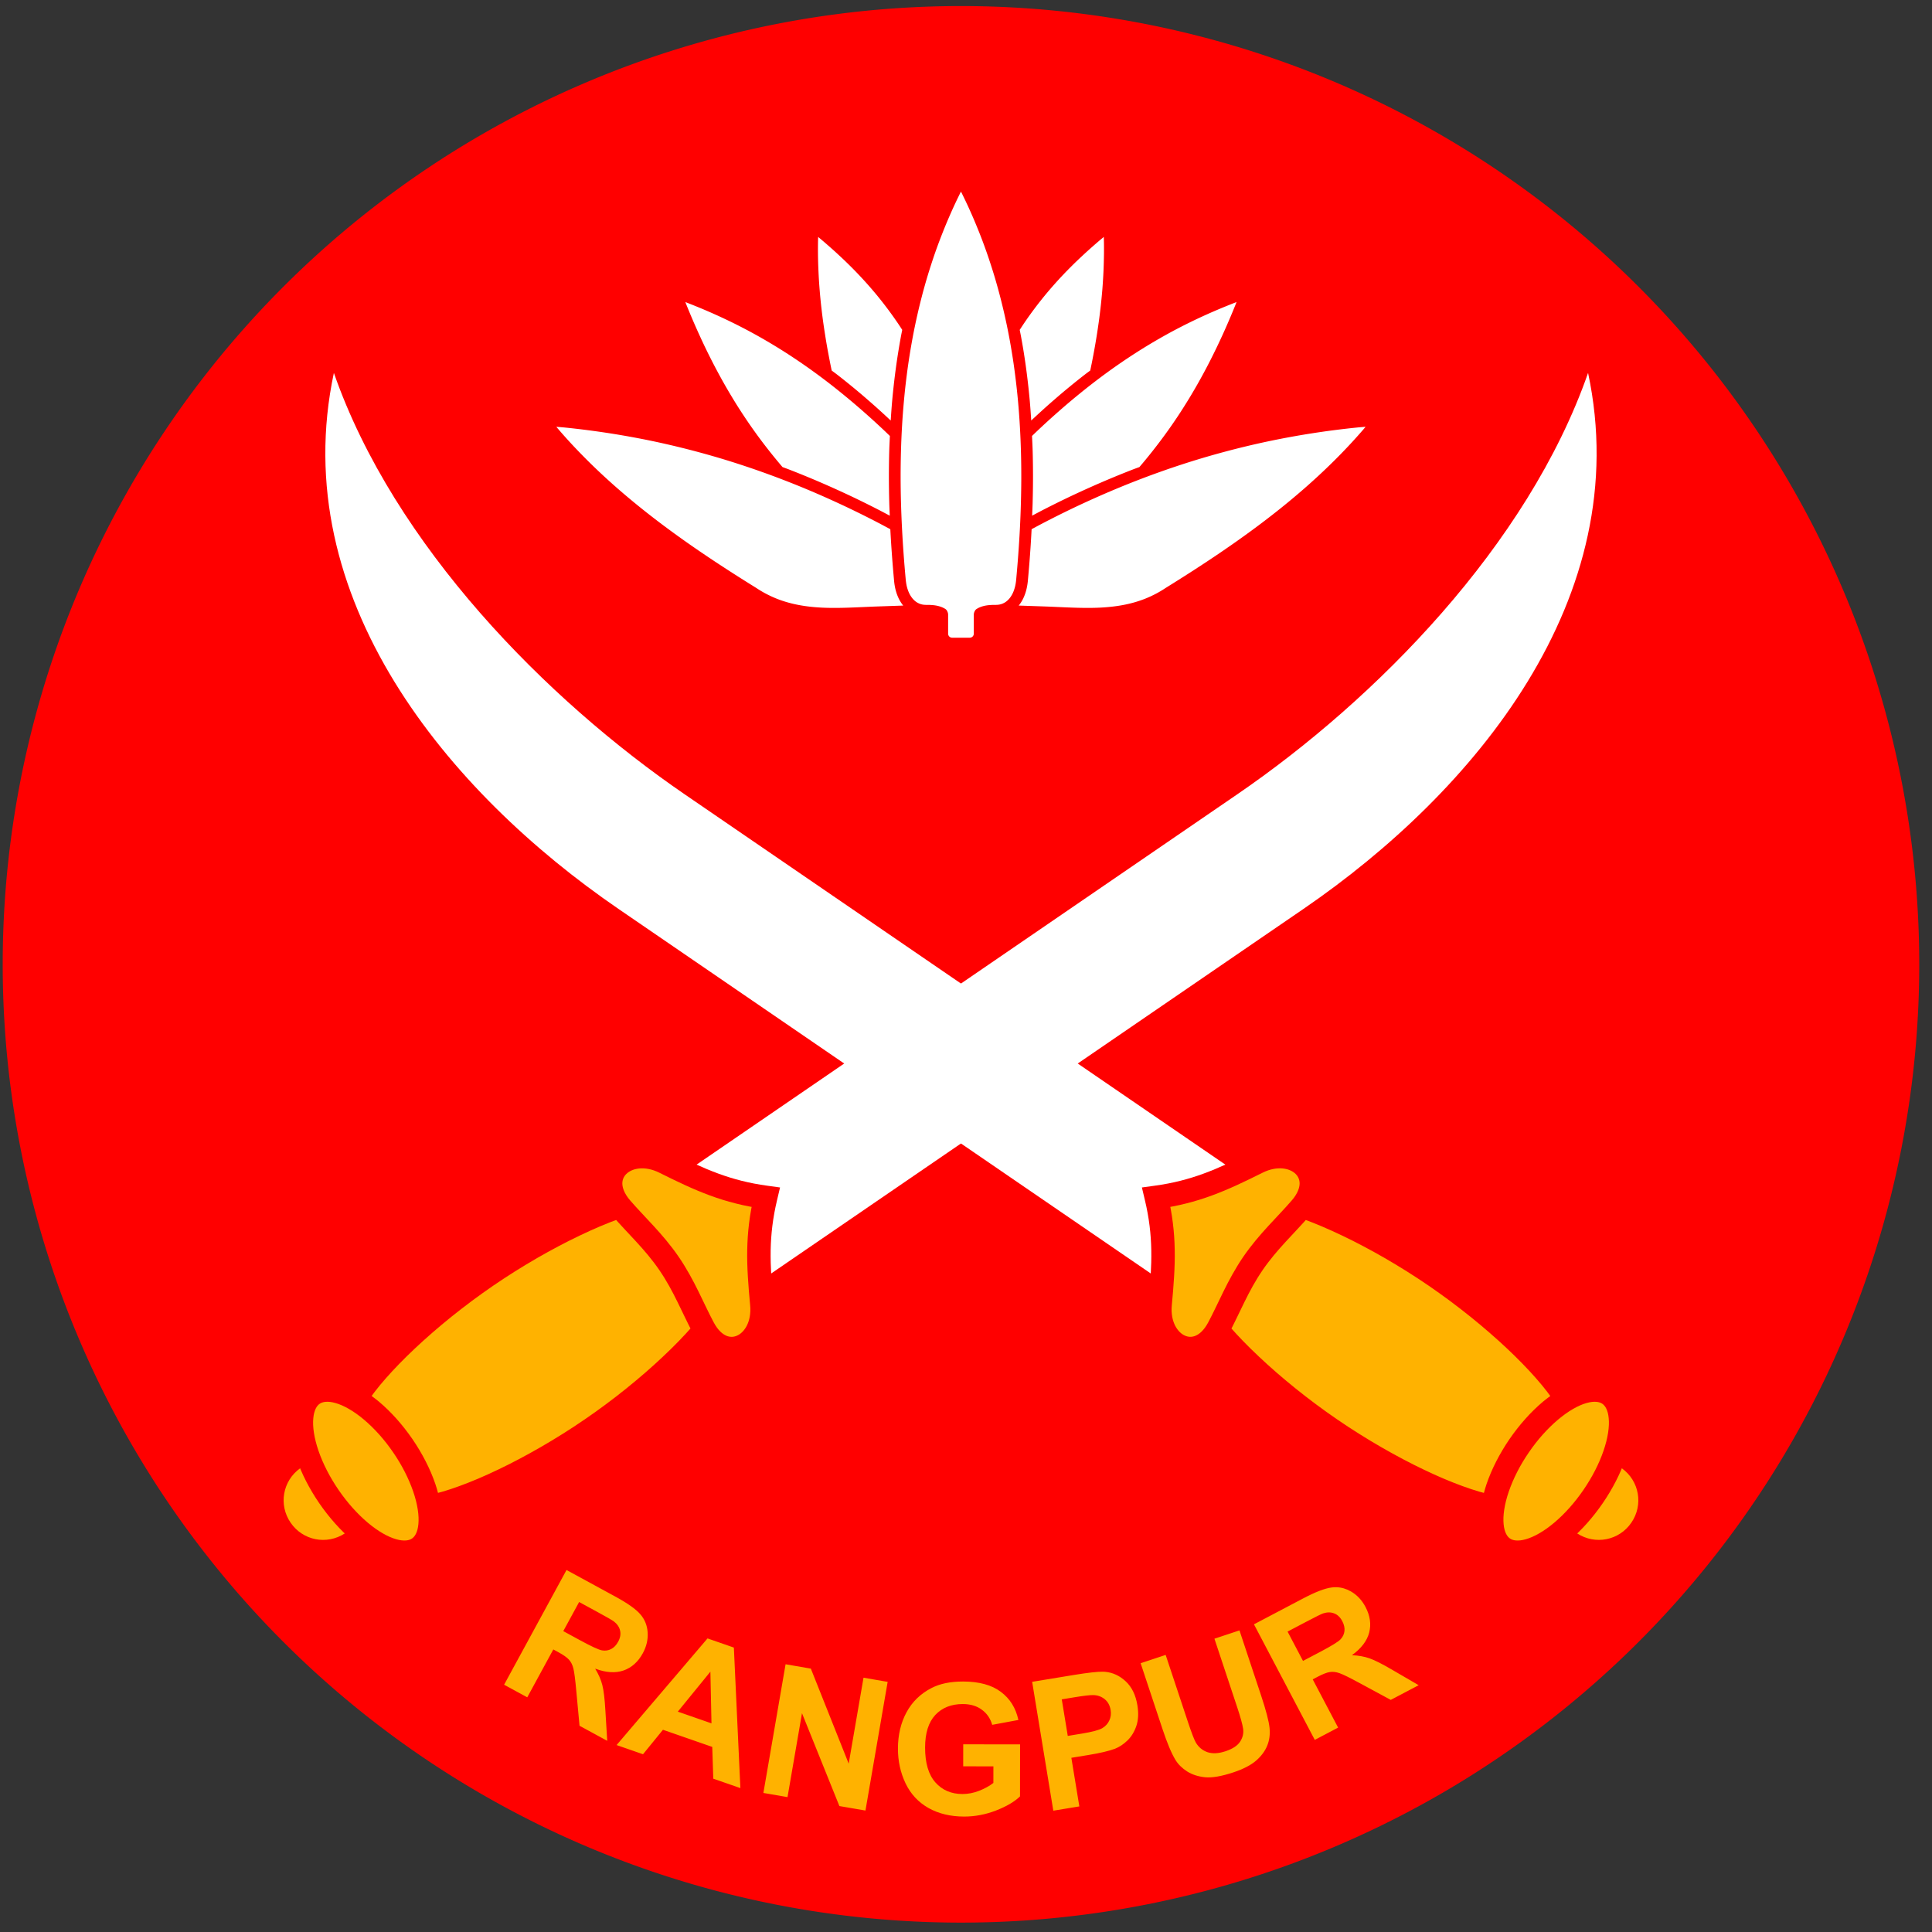 <?xml version="1.0" encoding="UTF-8" standalone="no"?>
<!-- Created with Inkscape (http://www.inkscape.org/) -->

<svg
   width="300"
   height="300"
   viewBox="0 0 79.375 79.375"
   version="1.1"
   id="svg1"
   xml:space="preserve"
   xmlns="http://www.w3.org/2000/svg"
   xmlns:svg="http://www.w3.org/2000/svg"
   xmlns:rdf="http://www.w3.org/1999/02/22-rdf-syntax-ns#"
   xmlns:cc="http://creativecommons.org/ns#"
   xmlns:dc="http://purl.org/dc/elements/1.1/"><rect x="0" y="0" width="79.375" height="79.375" fill="#333333" stroke="none"/><title
     id="title229">Seal of the Station Headquarters (Rangpur Cantonment) - রংপুর সেনানিবাস</title><defs
     id="defs1" /><g
     id="layer1"
     transform="translate(341.74,9.373)"><path
       id="path2"
       style="color:#000000;opacity:1;fill:#ffffff;fill-opacity:1;stroke-width:0.409;-inkscape-stroke:none"
       d="m -70.559,-9.373 c -9.824,4.042 -12.986,15.292 -12.986,24.809 v 29.772 c 0.146,-0.089 0.29,-0.178 0.428,-0.267 0.08,-0.052 0.16,-0.105 0.239,-0.158 0.079,-0.053 0.156,-0.107 0.232,-0.161 0.076,-0.054 0.152,-0.109 0.227,-0.165 0.075,-0.056 0.149,-0.113 0.222,-0.171 0.073,-0.058 0.146,-0.118 0.219,-0.178 0.072,-0.06 0.143,-0.121 0.215,-0.185 0.072,-0.064 0.144,-0.129 0.216,-0.196 0.072,-0.067 0.142,-0.135 0.214,-0.206 0.072,-0.071 0.144,-0.144 0.216,-0.219 0.072,-0.075 0.145,-0.153 0.217,-0.233 l 0.4,-0.44 0.4,0.44 c 0.073,0.08 0.145,0.158 0.217,0.233 0.072,0.075 0.143,0.148 0.215,0.219 0.072,0.071 0.143,0.139 0.215,0.206 0.071,0.067 0.144,0.132 0.216,0.196 0.072,0.064 0.143,0.125 0.215,0.185 0.073,0.061 0.146,0.12 0.219,0.178 0.073,0.058 0.147,0.115 0.222,0.171 0.075,0.056 0.151,0.111 0.227,0.165 0.076,0.054 0.153,0.107 0.232,0.16 0.079,0.053 0.158,0.106 0.238,0.158 0.139,0.09 0.284,0.18 0.431,0.269 V 14.971 c 0,-7.722 1.899,-17.554 6.896,-24.344 z m -9.942,53.59 c -0.024,0.024 -0.048,0.05 -0.072,0.073 -0.079,0.078 -0.157,0.154 -0.236,0.228 -0.079,0.074 -0.159,0.146 -0.238,0.215 -0.079,0.07 -0.158,0.138 -0.239,0.205 -0.08,0.067 -0.16,0.132 -0.241,0.196 -0.081,0.064 -0.162,0.126 -0.244,0.188 -0.082,0.061 -0.165,0.122 -0.248,0.181 -0.084,0.06 -0.167,0.118 -0.251,0.175 -0.084,0.057 -0.17,0.114 -0.257,0.17 -0.173,0.112 -0.349,0.222 -0.53,0.331 -0.181,0.109 -0.366,0.217 -0.557,0.327 -0.191,0.109 -0.388,0.22 -0.592,0.333 -0.043,0.024 -0.083,0.048 -0.122,0.073 -0.038,0.025 -0.075,0.05 -0.111,0.076 -0.035,0.026 -0.069,0.054 -0.101,0.081 -0.031,0.027 -0.061,0.054 -0.09,0.082 -0.029,0.029 -0.056,0.057 -0.08,0.085 -0.024,0.028 -0.048,0.056 -0.07,0.086 -0.023,0.03 -0.043,0.059 -0.061,0.087 -0.019,0.029 -0.036,0.057 -0.052,0.086 -0.015,0.028 -0.03,0.058 -0.043,0.087 -0.013,0.029 -0.024,0.058 -0.034,0.086 -0.01,0.028 -0.019,0.055 -0.026,0.083 -0.007,0.028 -0.014,0.055 -0.019,0.082 -0.005,0.026 -0.008,0.053 -0.011,0.08 -0.003,0.025 -0.004,0.05 -0.004,0.074 0,0.024 0.001,0.048 0.003,0.072 0.002,0.024 0.005,0.047 0.009,0.068 0.004,0.022 0.009,0.042 0.014,0.063 v 8.17e-4 c 0.006,0.02 0.012,0.04 0.02,0.06 0.008,0.019 0.016,0.038 0.025,0.056 0.009,0.018 0.019,0.035 0.03,0.052 0.01,0.016 0.022,0.032 0.036,0.049 0.012,0.015 0.026,0.03 0.042,0.045 0.016,0.015 0.031,0.03 0.048,0.044 0.017,0.014 0.036,0.027 0.056,0.04 0.02,0.013 0.042,0.025 0.065,0.037 0.024,0.012 0.049,0.023 0.074,0.034 0.026,0.01 0.055,0.02 0.085,0.029 0.03,0.009 0.061,0.016 0.096,0.023 0.035,0.007 0.072,0.012 0.109,0.017 0.036,0.004 0.077,0.007 0.123,0.009 0.04,0.002 0.085,0.001 0.132,-8.17e-4 0.047,-0.002 0.096,-0.006 0.148,-0.011 0.12,-0.013 0.243,-0.029 0.369,-0.046 0.126,-0.017 0.255,-0.036 0.387,-0.056 0.263,-0.04 0.538,-0.083 0.822,-0.124 0.142,-0.02 0.288,-0.04 0.436,-0.058 0.148,-0.018 0.298,-0.034 0.452,-0.048 0.154,-0.014 0.31,-0.025 0.468,-0.033 0.079,-0.004 0.159,-0.007 0.24,-0.009 0.082,-0.003 0.163,-0.003 0.244,-0.003 0.081,0 0.162,4.09e-4 0.244,0.003 0.081,0.002 0.161,0.006 0.24,0.009 0.158,0.008 0.314,0.019 0.468,0.033 0.153,0.014 0.304,0.03 0.452,0.048 0.148,0.018 0.294,0.038 0.436,0.058 0.285,0.041 0.559,0.084 0.822,0.124 0.131,0.02 0.26,0.039 0.386,0.056 0.126,0.017 0.25,0.033 0.37,0.046 0.052,0.006 0.101,0.009 0.148,0.011 0.048,0.002 0.092,0.003 0.133,8.17e-4 h 8.18e-4 8.17e-4 c 0.043,-0.001 0.084,-0.005 0.121,-0.009 0.038,-0.004 0.073,-0.01 0.109,-0.017 0.035,-0.007 0.067,-0.015 0.097,-0.023 0.031,-0.009 0.06,-0.019 0.086,-0.029 0.026,-0.01 0.05,-0.021 0.074,-0.034 0.023,-0.012 0.044,-0.024 0.065,-0.037 0.02,-0.013 0.038,-0.026 0.055,-0.04 0.017,-0.013 0.033,-0.028 0.049,-0.044 0.015,-0.015 0.029,-0.03 0.041,-0.045 0.014,-0.017 0.026,-0.033 0.036,-0.049 0.01,-0.016 0.021,-0.034 0.03,-0.051 0.009,-0.018 0.018,-0.036 0.026,-0.056 0.008,-0.02 0.014,-0.04 0.02,-0.061 0.006,-0.021 0.011,-0.042 0.014,-0.063 0.004,-0.021 0.007,-0.043 0.009,-0.067 0.002,-0.025 0.003,-0.049 0.003,-0.073 -4.09e-4,-0.025 -0.002,-0.05 -0.004,-0.075 -0.003,-0.026 -0.006,-0.052 -0.011,-0.079 -0.005,-0.027 -0.011,-0.054 -0.018,-0.082 -0.007,-0.028 -0.016,-0.055 -0.026,-0.083 -0.01,-0.028 -0.022,-0.057 -0.035,-0.086 -0.013,-0.029 -0.028,-0.058 -0.043,-0.086 -0.016,-0.029 -0.033,-0.059 -0.052,-0.087 -0.018,-0.028 -0.038,-0.057 -0.061,-0.087 -0.023,-0.03 -0.047,-0.059 -0.071,-0.086 -0.024,-0.028 -0.052,-0.056 -0.081,-0.085 -0.029,-0.028 -0.058,-0.056 -0.09,-0.083 -0.031,-0.027 -0.065,-0.054 -0.1,-0.08 -0.035,-0.026 -0.073,-0.052 -0.111,-0.077 -0.039,-0.025 -0.079,-0.049 -0.122,-0.073 -0.204,-0.113 -0.401,-0.224 -0.592,-0.333 -0.191,-0.109 -0.377,-0.217 -0.558,-0.326 -0.181,-0.109 -0.357,-0.219 -0.53,-0.331 -0.087,-0.056 -0.172,-0.113 -0.256,-0.17 -0.084,-0.057 -0.169,-0.115 -0.252,-0.175 -0.083,-0.059 -0.166,-0.12 -0.247,-0.181 -0.082,-0.061 -0.163,-0.124 -0.244,-0.188 -0.081,-0.064 -0.161,-0.13 -0.241,-0.196 -0.08,-0.067 -0.16,-0.135 -0.239,-0.205 -0.079,-0.07 -0.159,-0.142 -0.238,-0.216 -0.079,-0.074 -0.158,-0.15 -0.236,-0.228 -0.024,-0.024 -0.048,-0.049 -0.072,-0.073 z m -0.216,5.164 c -0.072,0.002 -0.144,0.004 -0.215,0.008 -0.143,0.007 -0.284,0.017 -0.424,0.029 -0.141,0.013 -0.28,0.028 -0.419,0.045 -0.138,0.017 -0.276,0.036 -0.414,0.055 -0.274,0.039 -0.544,0.081 -0.813,0.122 -0.134,0.02 -0.268,0.04 -0.402,0.058 -0.045,0.006 -0.089,0.011 -0.134,0.016 -0.027,0.108 -0.054,0.216 -0.08,0.33 -0.034,0.149 -0.067,0.303 -0.099,0.462 -0.032,0.158 -0.062,0.32 -0.092,0.486 -0.03,0.166 -0.058,0.336 -0.085,0.51 -0.027,0.173 -0.053,0.35 -0.078,0.529 -0.024,0.18 -0.047,0.362 -0.069,0.548 -0.021,0.185 -0.041,0.374 -0.059,0.564 -0.018,0.19 -0.035,0.382 -0.05,0.577 -0.015,0.194 -0.028,0.39 -0.04,0.588 -0.012,0.198 -0.021,0.397 -0.029,0.597 -0.008,0.2 -0.014,0.401 -0.018,0.603 -0.004,0.202 -0.005,0.405 -0.005,0.608 0,0.203 0.001,0.406 0.005,0.608 0.004,0.202 0.011,0.403 0.018,0.603 0.008,0.2 0.017,0.399 0.029,0.596 0.012,0.198 0.025,0.394 0.04,0.588 0.015,0.194 0.032,0.386 0.05,0.577 v 8.17e-4 c 0.018,0.19 0.038,0.378 0.059,0.563 0.021,0.185 0.044,0.368 0.069,0.548 0.024,0.18 0.051,0.356 0.078,0.529 0.027,0.173 0.055,0.343 0.085,0.509 0.03,0.166 0.06,0.328 0.092,0.486 0.032,0.158 0.065,0.312 0.099,0.462 0.034,0.149 0.069,0.294 0.105,0.434 0.036,0.14 0.072,0.275 0.109,0.404 0.037,0.129 0.075,0.253 0.113,0.371 0.026,0.078 0.051,0.15 0.077,0.222 0.134,-0.047 0.27,-0.092 0.412,-0.132 0.176,-0.049 0.358,-0.092 0.545,-0.129 0.186,-0.037 0.376,-0.068 0.57,-0.093 0.194,-0.025 0.39,-0.043 0.588,-0.056 0.198,-0.013 0.397,-0.019 0.597,-0.019 0.199,0 0.398,0.007 0.596,0.019 0.198,0.013 0.394,0.031 0.588,0.056 0.194,0.025 0.384,0.055 0.57,0.093 0.186,0.037 0.368,0.08 0.545,0.129 0.142,0.039 0.277,0.085 0.411,0.132 0.026,-0.072 0.052,-0.144 0.077,-0.222 0.039,-0.118 0.077,-0.242 0.114,-0.371 0.037,-0.129 0.074,-0.264 0.109,-0.404 0.036,-0.14 0.071,-0.284 0.105,-0.434 0.034,-0.149 0.067,-0.304 0.099,-0.462 0.032,-0.158 0.062,-0.32 0.092,-0.486 0.03,-0.166 0.058,-0.336 0.085,-0.509 0.027,-0.173 0.053,-0.35 0.077,-0.529 h -8.17e-4 c 0.024,-0.18 0.047,-0.363 0.069,-0.548 0.021,-0.185 0.042,-0.374 0.06,-0.564 0.018,-0.19 0.035,-0.383 0.05,-0.577 0.015,-0.194 0.028,-0.39 0.039,-0.588 0.012,-0.198 0.022,-0.397 0.03,-0.597 0.008,-0.2 0.013,-0.402 0.018,-0.604 0.004,-0.202 0.006,-0.404 0.006,-0.607 0,-0.203 -0.002,-0.406 -0.006,-0.608 -0.004,-0.202 -0.01,-0.403 -0.018,-0.603 -0.008,-0.2 -0.018,-0.399 -0.03,-0.597 -0.012,-0.198 -0.024,-0.394 -0.039,-0.588 -0.015,-0.194 -0.032,-0.386 -0.05,-0.577 -0.018,-0.19 -0.039,-0.379 -0.06,-0.564 -0.021,-0.185 -0.043,-0.368 -0.068,-0.548 h -8.18e-4 c -0.024,-0.18 -0.05,-0.356 -0.077,-0.529 -0.027,-0.173 -0.055,-0.343 -0.085,-0.509 -0.03,-0.166 -0.06,-0.328 -0.092,-0.486 -0.032,-0.158 -0.065,-0.312 -0.099,-0.462 -0.026,-0.114 -0.053,-0.222 -0.08,-0.33 -0.045,-0.006 -0.089,-0.011 -0.134,-0.017 -0.133,-0.018 -0.267,-0.038 -0.401,-0.058 -0.268,-0.041 -0.539,-0.083 -0.813,-0.122 -0.137,-0.02 -0.275,-0.038 -0.414,-0.055 -0.138,-0.017 -0.278,-0.032 -0.418,-0.045 -0.14,-0.013 -0.282,-0.022 -0.424,-0.029 -0.072,-0.004 -0.144,-0.006 -0.215,-0.008 -0.071,-0.002 -0.143,-0.003 -0.216,-0.003 -0.073,1.2e-5 -0.145,0.001 -0.216,0.003 z m -0.313,14.902 c -0.175,0.011 -0.348,0.028 -0.517,0.049 -0.17,0.022 -0.336,0.049 -0.497,0.082 -0.161,0.032 -0.318,0.069 -0.467,0.11 -0.149,0.041 -0.292,0.087 -0.426,0.136 -0.134,0.05 -0.261,0.103 -0.377,0.159 -0.116,0.056 -0.223,0.114 -0.319,0.174 -0.096,0.06 -0.181,0.122 -0.254,0.183 -0.073,0.061 -0.136,0.121 -0.186,0.18 -0.05,0.058 -0.089,0.115 -0.118,0.167 -0.029,0.052 -0.048,0.1 -0.061,0.145 v 8.18e-4 c -0.012,0.044 -0.017,0.085 -0.018,0.126 4.1e-5,0.041 0.005,0.082 0.018,0.127 v 8.18e-4 c 0.012,0.045 0.032,0.092 0.061,0.145 0.029,0.052 0.068,0.108 0.118,0.166 v 8.18e-4 c 0.05,0.058 0.112,0.118 0.186,0.18 0.073,0.061 0.158,0.123 0.254,0.183 0.096,0.06 0.202,0.118 0.319,0.174 0.116,0.056 0.243,0.109 0.377,0.159 0.134,0.05 0.277,0.095 0.426,0.136 0.149,0.041 0.305,0.078 0.466,0.11 0.161,0.032 0.327,0.059 0.496,0.08 v 8.18e-4 h 8.18e-4 c 0.17,0.022 0.342,0.038 0.517,0.049 0.175,0.011 0.352,0.017 0.529,0.017 0.177,0 0.353,-0.006 0.528,-0.017 0.175,-0.011 0.348,-0.027 0.518,-0.049 0.17,-0.022 0.336,-0.049 0.497,-0.081 0.161,-0.032 0.317,-0.069 0.466,-0.11 0.149,-0.041 0.292,-0.087 0.426,-0.136 0.134,-0.049 0.26,-0.103 0.377,-0.159 0.116,-0.056 0.223,-0.114 0.319,-0.174 0.096,-0.06 0.181,-0.122 0.254,-0.183 0.073,-0.061 0.136,-0.121 0.186,-0.18 v -8.18e-4 c 0.05,-0.058 0.089,-0.114 0.118,-0.166 0.029,-0.052 0.048,-0.1 0.061,-0.145 v -8.18e-4 c 0.012,-0.044 0.017,-0.085 0.018,-0.126 0,-0.041 -0.005,-0.082 -0.018,-0.127 v -8.18e-4 c -0.012,-0.045 -0.032,-0.092 -0.061,-0.145 -0.029,-0.052 -0.068,-0.108 -0.118,-0.167 -0.05,-0.058 -0.112,-0.119 -0.186,-0.18 -0.073,-0.061 -0.158,-0.123 -0.254,-0.183 -0.096,-0.06 -0.202,-0.118 -0.319,-0.174 -0.116,-0.056 -0.243,-0.109 -0.377,-0.159 -0.134,-0.05 -0.277,-0.095 -0.426,-0.136 -0.149,-0.041 -0.305,-0.078 -0.466,-0.11 -0.161,-0.032 -0.328,-0.06 -0.497,-0.082 -0.17,-0.022 -0.342,-0.038 -0.518,-0.049 -0.175,-0.011 -0.351,-0.016 -0.528,-0.016 -0.177,0 -0.354,0.005 -0.529,0.016 z m -1.293,3.938 c 0.022,0.994 0.823,1.782 1.822,1.782 0.999,0 1.8,-0.788 1.822,-1.782 -0.023,0.005 -0.044,0.011 -0.068,0.016 -0.186,0.037 -0.377,0.068 -0.57,0.093 -0.194,0.025 -0.39,0.043 -0.588,0.056 -0.198,0.013 -0.397,0.019 -0.596,0.019 -0.199,0 -0.399,-0.007 -0.597,-0.019 -0.198,-0.013 -0.394,-0.031 -0.588,-0.056 -0.193,-0.025 -0.384,-0.056 -0.57,-0.093 -0.023,-0.005 -0.045,-0.011 -0.068,-0.016 z" /><g
       id="g203"
       transform="matrix(0.364,0,0,0.364,-455.314,-20.333)"><path
         id="path167"
         style="vector-effect:none;fill:#ff0000;fill-rule:evenodd;stroke-width:0.3;stop-color:#000000"
         d="M 528.64,138.954 A 108.159,108.159 0 0 1 420.481,247.113 108.159,108.159 0 0 1 312.322,138.954 108.159,108.159 0 0 1 420.481,30.794 108.159,108.159 0 0 1 528.64,138.954 Z" /><path
         id="path168"
         style="font-variation-settings:normal;vector-effect:none;fill:#ffffff;fill-opacity:1;fill-rule:evenodd;stroke-width:0.265;stroke-linecap:butt;stroke-linejoin:miter;stroke-miterlimit:4;stroke-dasharray:none;stroke-dashoffset:0;stroke-opacity:1;-inkscape-stroke:none;stop-color:#000000"
         d="m 420.481,51.732 c -0.029,0.058 -0.06,0.116 -0.089,0.174 -0.218,0.441 -0.431,0.882 -0.637,1.326 -0.206,0.443 -0.405,0.889 -0.599,1.336 -0.194,0.446 -0.382,0.895 -0.564,1.344 -0.182,0.449 -0.357,0.898 -0.528,1.35 -0.171,0.452 -0.337,0.904 -0.496,1.358 -0.159,0.454 -0.311,0.911 -0.459,1.367 -0.148,0.457 -0.291,0.913 -0.428,1.371 -0.137,0.458 -0.27,0.918 -0.396,1.379 -0.127,0.461 -0.247,0.922 -0.363,1.385 -0.116,0.462 -0.228,0.926 -0.334,1.391 -0.106,0.464 -0.208,0.93 -0.305,1.396 -0.097,0.467 -0.189,0.933 -0.275,1.4 -0.087,0.468 -0.168,0.936 -0.246,1.406 -0.078,0.47 -0.152,0.941 -0.221,1.412 -0.069,0.471 -0.132,0.943 -0.192,1.416 -0.06,0.472 -0.116,0.946 -0.168,1.42 -0.051,0.474 -0.097,0.949 -0.141,1.424 -0.086,0.95 -0.158,1.903 -0.213,2.858 -0.055,0.955 -0.095,1.909 -0.121,2.867 -0.026,0.958 -0.038,1.919 -0.037,2.879 10e-4,0.96 0.016,1.922 0.043,2.885 0.026,0.962 0.066,1.924 0.115,2.887 0.05,0.963 0.109,1.926 0.18,2.889 0.07,0.963 0.151,1.927 0.24,2.889 0.012,0.13 0.028,0.253 0.047,0.373 0.019,0.121 0.04,0.237 0.066,0.346 0.025,0.109 0.054,0.215 0.086,0.316 0.031,0.1 0.065,0.196 0.102,0.287 0.036,0.09 0.074,0.175 0.115,0.258 0.041,0.081 0.084,0.158 0.129,0.23 0.045,0.074 0.092,0.142 0.139,0.205 0.048,0.064 0.098,0.124 0.148,0.179 0.05,0.055 0.102,0.106 0.156,0.155 0.054,0.048 0.107,0.093 0.162,0.133 0.056,0.041 0.114,0.077 0.17,0.11 0.056,0.032 0.115,0.061 0.176,0.088 0.059,0.026 0.12,0.051 0.181,0.07 0.062,0.02 0.124,0.036 0.186,0.049 0.061,0.013 0.126,0.022 0.193,0.029 0.066,0.007 0.13,0.01 0.197,0.01 v 0.004 c 0.179,-10e-4 0.359,-0.002 0.541,0.008 0.204,0.011 0.41,0.028 0.615,0.064 0.205,0.036 0.411,0.089 0.613,0.166 0.102,0.039 0.201,0.084 0.297,0.136 0.06,0.029 0.117,0.063 0.171,0.101 0.173,0.119 0.293,0.413 0.293,0.624 v 2.152 a 0.451,0.451 0 0 0 0.451,0.452 h 1.995 a 0.451,0.451 0 0 0 0.452,-0.452 v -2.153 c 0,-0.211 0.119,-0.506 0.295,-0.621 0.055,-0.036 0.111,-0.069 0.167,-0.103 0.096,-0.052 0.197,-0.097 0.3,-0.136 0.202,-0.077 0.406,-0.131 0.611,-0.166 0.205,-0.036 0.411,-0.053 0.615,-0.064 0.182,-0.01 0.362,-0.009 0.541,-0.008 v -0.004 c 0.067,0 0.133,-0.003 0.198,-0.01 h 0.002 c 0.067,-0.007 0.13,-0.017 0.191,-0.029 0.062,-0.013 0.125,-0.029 0.188,-0.049 0.061,-0.02 0.122,-0.044 0.182,-0.07 0.061,-0.027 0.117,-0.056 0.174,-0.088 0.056,-0.033 0.114,-0.069 0.17,-0.11 0.055,-0.04 0.108,-0.085 0.162,-0.133 0.054,-0.049 0.107,-0.099 0.157,-0.154 0.051,-0.056 0.1,-0.116 0.148,-0.18 0.047,-0.063 0.093,-0.131 0.138,-0.205 0.045,-0.073 0.088,-0.149 0.129,-0.23 0.041,-0.083 0.079,-0.168 0.115,-0.258 v -0.002 c 0.036,-0.091 0.07,-0.185 0.101,-0.285 0.031,-0.101 0.061,-0.207 0.086,-0.316 0.025,-0.109 0.047,-0.225 0.066,-0.346 0.019,-0.12 0.035,-0.244 0.047,-0.373 0.089,-0.962 0.17,-1.926 0.24,-2.889 0.07,-0.963 0.132,-1.926 0.181,-2.889 0.05,-0.963 0.087,-1.925 0.113,-2.887 0.026,-0.962 0.042,-1.924 0.043,-2.885 0.001,-0.961 -0.011,-1.921 -0.037,-2.879 -0.026,-0.958 -0.066,-1.912 -0.121,-2.867 -0.055,-0.955 -0.125,-1.907 -0.211,-2.858 -0.043,-0.475 -0.091,-0.95 -0.143,-1.424 -0.051,-0.474 -0.108,-0.948 -0.168,-1.42 -0.06,-0.473 -0.123,-0.945 -0.191,-1.416 -0.069,-0.471 -0.143,-0.942 -0.221,-1.412 -0.078,-0.47 -0.159,-0.938 -0.246,-1.406 -0.087,-0.468 -0.179,-0.934 -0.275,-1.4 -0.097,-0.466 -0.199,-0.932 -0.305,-1.396 -0.106,-0.465 -0.218,-0.928 -0.334,-1.391 -0.116,-0.463 -0.237,-0.924 -0.363,-1.385 -0.127,-0.461 -0.258,-0.92 -0.395,-1.379 -0.137,-0.458 -0.281,-0.914 -0.429,-1.371 -0.148,-0.457 -0.3,-0.914 -0.459,-1.367 -0.159,-0.454 -0.324,-0.906 -0.494,-1.358 -0.17,-0.452 -0.348,-0.901 -0.53,-1.35 -0.182,-0.449 -0.368,-0.897 -0.562,-1.344 -0.194,-0.447 -0.394,-0.892 -0.6,-1.336 -0.206,-0.444 -0.418,-0.885 -0.637,-1.326 -0.029,-0.058 -0.059,-0.116 -0.088,-0.174 z m -16.121,5.121 c -0.007,0.257 -0.015,0.513 -0.018,0.769 -0.004,0.35 -0.005,0.7 -0.002,1.049 0.003,0.348 0.01,0.697 0.019,1.047 v 0.002 c 0.01,0.349 0.024,0.698 0.04,1.045 0.016,0.349 0.034,0.695 0.056,1.043 0.022,0.348 0.049,0.695 0.077,1.043 0.028,0.347 0.059,0.696 0.093,1.043 0.034,0.347 0.071,0.693 0.111,1.039 0.04,0.347 0.082,0.695 0.127,1.041 0.045,0.346 0.094,0.691 0.145,1.037 0.051,0.346 0.105,0.691 0.16,1.037 0.056,0.346 0.111,0.692 0.172,1.037 0.06,0.346 0.125,0.692 0.19,1.037 0.065,0.345 0.13,0.689 0.199,1.034 0.052,0.258 0.106,0.517 0.16,0.775 0.185,0.14 0.367,0.27 0.553,0.414 0.571,0.441 1.148,0.901 1.731,1.379 0.291,0.239 0.584,0.481 0.878,0.73 0.295,0.249 0.589,0.503 0.887,0.762 0.298,0.258 0.598,0.521 0.899,0.789 0.301,0.269 0.604,0.543 0.908,0.822 0.267,0.245 0.535,0.495 0.805,0.748 0.05,-0.771 0.102,-1.541 0.172,-2.31 0.044,-0.483 0.092,-0.964 0.145,-1.445 0.052,-0.482 0.109,-0.965 0.17,-1.445 0.061,-0.48 0.125,-0.96 0.195,-1.439 0.07,-0.48 0.145,-0.958 0.224,-1.436 0.079,-0.478 0.162,-0.957 0.25,-1.434 0.045,-0.243 0.095,-0.484 0.143,-0.727 -0.16,-0.246 -0.319,-0.492 -0.481,-0.73 -0.207,-0.305 -0.415,-0.602 -0.625,-0.895 -0.21,-0.293 -0.421,-0.581 -0.633,-0.861 -0.212,-0.281 -0.426,-0.557 -0.64,-0.828 -0.214,-0.27 -0.43,-0.535 -0.647,-0.795 -0.217,-0.26 -0.435,-0.515 -0.654,-0.765 -0.219,-0.251 -0.439,-0.497 -0.66,-0.738 -0.221,-0.242 -0.443,-0.48 -0.666,-0.713 -0.223,-0.233 -0.447,-0.464 -0.672,-0.69 -0.225,-0.226 -0.451,-0.449 -0.678,-0.668 -0.227,-0.219 -0.455,-0.434 -0.683,-0.646 -0.229,-0.213 -0.456,-0.424 -0.686,-0.631 -0.23,-0.207 -0.462,-0.411 -0.694,-0.613 -0.231,-0.202 -0.462,-0.401 -0.695,-0.599 -0.123,-0.105 -0.251,-0.208 -0.375,-0.313 z m 32.238,0.002 c -0.124,0.104 -0.25,0.206 -0.373,0.311 h -0.002 c -0.233,0.198 -0.464,0.398 -0.695,0.599 -0.231,0.202 -0.462,0.406 -0.691,0.613 -0.23,0.207 -0.459,0.418 -0.687,0.631 -0.229,0.213 -0.457,0.428 -0.684,0.646 -0.227,0.219 -0.451,0.442 -0.676,0.668 -0.225,0.226 -0.451,0.456 -0.674,0.69 -0.223,0.233 -0.445,0.47 -0.666,0.713 -0.221,0.242 -0.441,0.488 -0.66,0.738 -0.219,0.251 -0.437,0.505 -0.654,0.765 -0.217,0.26 -0.432,0.525 -0.646,0.795 -0.215,0.271 -0.429,0.547 -0.641,0.828 -0.212,0.281 -0.423,0.568 -0.633,0.861 -0.209,0.292 -0.416,0.589 -0.623,0.895 -0.162,0.239 -0.322,0.486 -0.483,0.732 0.048,0.242 0.098,0.483 0.143,0.725 0.089,0.477 0.173,0.956 0.252,1.433 0.079,0.478 0.153,0.956 0.223,1.436 0.07,0.48 0.134,0.959 0.195,1.439 0.061,0.481 0.118,0.964 0.17,1.445 0.052,0.482 0.101,0.963 0.145,1.445 0.07,0.769 0.122,1.539 0.172,2.31 0.27,-0.253 0.54,-0.503 0.807,-0.748 0.304,-0.279 0.605,-0.554 0.906,-0.823 0.301,-0.269 0.601,-0.531 0.899,-0.789 0.298,-0.258 0.594,-0.513 0.888,-0.762 0.295,-0.249 0.588,-0.491 0.879,-0.73 0.583,-0.478 1.158,-0.938 1.729,-1.379 0.186,-0.144 0.368,-0.274 0.553,-0.414 0.054,-0.258 0.108,-0.517 0.16,-0.775 0.069,-0.345 0.136,-0.689 0.201,-1.034 0.065,-0.345 0.127,-0.692 0.188,-1.037 0.06,-0.345 0.118,-0.691 0.174,-1.037 0.056,-0.346 0.108,-0.691 0.158,-1.037 0.051,-0.346 0.099,-0.691 0.145,-1.037 0.045,-0.346 0.087,-0.695 0.127,-1.041 0.04,-0.346 0.077,-0.692 0.111,-1.039 0.034,-0.347 0.067,-0.696 0.096,-1.043 0.028,-0.347 0.052,-0.695 0.074,-1.043 0.022,-0.347 0.042,-0.694 0.058,-1.043 0.016,-0.347 0.027,-0.696 0.037,-1.045 0.009,-0.35 0.017,-0.7 0.02,-1.049 0.003,-0.349 0.002,-0.699 -0.002,-1.049 -0.003,-0.256 -0.011,-0.511 -0.018,-0.767 z m -47.228,7.346 c 0.049,0.123 0.098,0.252 0.147,0.373 0.231,0.571 0.464,1.13 0.697,1.674 0.234,0.544 0.469,1.074 0.705,1.592 0.236,0.518 0.471,1.024 0.709,1.518 0.238,0.494 0.477,0.976 0.717,1.445 0.239,0.47 0.48,0.927 0.721,1.375 0.241,0.447 0.482,0.884 0.725,1.311 0.242,0.426 0.485,0.842 0.729,1.248 0.243,0.406 0.486,0.804 0.73,1.191 0.244,0.387 0.49,0.765 0.735,1.135 0.245,0.37 0.49,0.731 0.736,1.084 0.245,0.353 0.49,0.697 0.736,1.035 0.246,0.338 0.492,0.667 0.738,0.99 0.246,0.323 0.494,0.641 0.74,0.951 0.246,0.31 0.492,0.614 0.738,0.912 0.221,0.268 0.442,0.531 0.664,0.791 0.232,0.088 0.464,0.168 0.695,0.258 0.827,0.32 1.654,0.653 2.48,0.998 0.826,0.345 1.651,0.702 2.476,1.072 0.826,0.37 1.651,0.751 2.477,1.146 0.825,0.395 1.651,0.804 2.476,1.225 0.501,0.255 1.002,0.524 1.502,0.789 -0.018,-0.468 -0.042,-0.937 -0.055,-1.405 -0.027,-0.973 -0.042,-1.945 -0.043,-2.918 -9.9e-4,-0.973 0.011,-1.945 0.037,-2.916 0.016,-0.587 0.048,-1.173 0.074,-1.76 -0.236,-0.227 -0.47,-0.454 -0.703,-0.674 -0.303,-0.285 -0.605,-0.565 -0.904,-0.84 -0.3,-0.275 -0.598,-0.544 -0.895,-0.808 -0.296,-0.265 -0.592,-0.525 -0.885,-0.779 -0.293,-0.255 -0.583,-0.504 -0.873,-0.748 -0.29,-0.244 -0.579,-0.484 -0.866,-0.719 -0.573,-0.47 -1.139,-0.922 -1.699,-1.355 -0.56,-0.433 -1.116,-0.849 -1.664,-1.248 -0.548,-0.399 -1.089,-0.78 -1.625,-1.146 -0.536,-0.366 -1.064,-0.717 -1.588,-1.053 -0.524,-0.336 -1.043,-0.657 -1.555,-0.965 -0.512,-0.308 -1.017,-0.601 -1.517,-0.883 -0.5,-0.282 -0.994,-0.551 -1.483,-0.809 -0.489,-0.257 -0.971,-0.503 -1.449,-0.738 -0.477,-0.235 -0.951,-0.46 -1.418,-0.676 -0.467,-0.215 -0.929,-0.422 -1.385,-0.619 -0.456,-0.198 -0.908,-0.387 -1.353,-0.568 -0.413,-0.168 -0.821,-0.329 -1.226,-0.486 z m 62.218,0 c -0.405,0.157 -0.813,0.318 -1.226,0.486 -0.446,0.182 -0.897,0.371 -1.354,0.568 -0.456,0.198 -0.918,0.404 -1.385,0.619 -0.467,0.216 -0.938,0.441 -1.415,0.676 -0.478,0.235 -0.963,0.481 -1.452,0.738 -0.489,0.257 -0.982,0.527 -1.482,0.809 -0.5,0.282 -1.006,0.575 -1.517,0.883 -0.512,0.308 -1.03,0.629 -1.553,0.965 -0.524,0.336 -1.054,0.687 -1.59,1.053 -0.536,0.366 -1.077,0.747 -1.625,1.146 -0.548,0.399 -1.102,0.815 -1.662,1.248 -0.56,0.433 -1.127,0.885 -1.701,1.355 -0.287,0.235 -0.576,0.474 -0.866,0.719 -0.29,0.244 -0.58,0.494 -0.873,0.748 -0.293,0.254 -0.588,0.515 -0.885,0.779 -0.296,0.264 -0.595,0.533 -0.895,0.808 -0.3,0.275 -0.6,0.555 -0.902,0.84 -0.234,0.22 -0.469,0.447 -0.705,0.674 0.027,0.587 0.058,1.172 0.074,1.76 0.026,0.971 0.038,1.944 0.037,2.916 -10e-4,0.973 -0.016,1.945 -0.043,2.918 -0.013,0.468 -0.036,0.937 -0.055,1.405 0.501,-0.265 1.002,-0.534 1.502,-0.789 0.826,-0.421 1.651,-0.83 2.476,-1.225 0.825,-0.395 1.651,-0.776 2.477,-1.146 0.826,-0.37 1.652,-0.727 2.478,-1.072 0.826,-0.345 1.653,-0.678 2.48,-0.998 0.231,-0.09 0.464,-0.17 0.696,-0.258 0.221,-0.26 0.443,-0.522 0.664,-0.791 0.246,-0.298 0.492,-0.602 0.738,-0.912 0.246,-0.31 0.492,-0.628 0.738,-0.951 0.246,-0.323 0.492,-0.652 0.738,-0.99 0.246,-0.338 0.493,-0.682 0.738,-1.035 0.245,-0.353 0.491,-0.714 0.736,-1.084 0.245,-0.37 0.488,-0.747 0.732,-1.135 0.244,-0.387 0.489,-0.785 0.733,-1.191 0.243,-0.406 0.486,-0.822 0.728,-1.248 0.242,-0.426 0.484,-0.864 0.725,-1.311 0.241,-0.448 0.481,-0.905 0.72,-1.375 0.239,-0.47 0.477,-0.952 0.715,-1.445 0.238,-0.493 0.475,-1 0.711,-1.518 0.236,-0.518 0.47,-1.048 0.703,-1.592 0.234,-0.544 0.466,-1.103 0.697,-1.674 0.049,-0.121 0.098,-0.25 0.147,-0.373 z m -76.779,14.078 c 0.071,0.084 0.139,0.171 0.211,0.254 0.415,0.482 0.836,0.958 1.266,1.426 0.429,0.468 0.866,0.927 1.308,1.381 0.442,0.454 0.891,0.903 1.346,1.344 0.455,0.441 0.916,0.876 1.383,1.305 0.467,0.429 0.94,0.853 1.418,1.27 0.478,0.417 0.962,0.828 1.451,1.235 0.489,0.406 0.982,0.808 1.481,1.205 0.498,0.396 1,0.787 1.508,1.174 0.507,0.387 1.02,0.77 1.535,1.148 0.516,0.378 1.035,0.753 1.559,1.123 0.523,0.37 1.05,0.736 1.58,1.099 1.061,0.726 2.135,1.438 3.218,2.139 1.084,0.701 2.178,1.393 3.279,2.074 0.006,0.004 0.012,0.008 0.018,0.012 0.265,0.177 0.533,0.341 0.801,0.492 0.268,0.151 0.536,0.289 0.807,0.416 0.27,0.127 0.541,0.244 0.814,0.35 0.273,0.105 0.546,0.199 0.822,0.285 0.276,0.086 0.554,0.162 0.832,0.229 0.279,0.067 0.56,0.126 0.842,0.178 0.281,0.051 0.564,0.094 0.85,0.131 0.286,0.037 0.57,0.067 0.857,0.091 0.287,0.024 0.579,0.044 0.87,0.057 0.291,0.013 0.582,0.021 0.874,0.025 0.586,0.008 1.177,-7e-4 1.772,-0.018 1.19,-0.034 2.397,-0.103 3.613,-0.145 l 2.84,-0.098 c -0.03,-0.037 -0.063,-0.072 -0.092,-0.111 -0.074,-0.098 -0.142,-0.201 -0.207,-0.306 -0.065,-0.106 -0.128,-0.217 -0.186,-0.332 -0.057,-0.115 -0.11,-0.234 -0.16,-0.359 -0.05,-0.124 -0.096,-0.252 -0.137,-0.385 -0.041,-0.131 -0.079,-0.269 -0.111,-0.41 -0.033,-0.142 -0.06,-0.287 -0.084,-0.435 -0.024,-0.149 -0.042,-0.303 -0.056,-0.461 -0.09,-0.97 -0.171,-1.942 -0.242,-2.914 -0.071,-0.969 -0.133,-1.937 -0.183,-2.906 -0.721,-0.387 -1.442,-0.77 -2.162,-1.137 -0.816,-0.416 -1.632,-0.819 -2.447,-1.209 -0.815,-0.39 -1.632,-0.767 -2.447,-1.133 -0.816,-0.365 -1.63,-0.718 -2.445,-1.058 -0.816,-0.341 -1.632,-0.668 -2.449,-0.984 -0.817,-0.316 -1.634,-0.62 -2.452,-0.912 -0.818,-0.292 -1.636,-0.572 -2.455,-0.84 -0.819,-0.268 -1.636,-0.524 -2.457,-0.768 -0.821,-0.244 -1.642,-0.474 -2.465,-0.695 -0.822,-0.221 -1.646,-0.429 -2.471,-0.627 -0.825,-0.197 -1.651,-0.384 -2.478,-0.559 -0.828,-0.174 -1.658,-0.337 -2.488,-0.488 -0.831,-0.152 -1.662,-0.293 -2.496,-0.422 -0.834,-0.129 -1.671,-0.248 -2.509,-0.356 -0.838,-0.107 -1.676,-0.203 -2.518,-0.289 -0.317,-0.032 -0.637,-0.055 -0.955,-0.084 z m 91.341,0 c -0.318,0.029 -0.637,0.051 -0.955,0.084 -0.842,0.085 -1.682,0.182 -2.52,0.289 -0.838,0.107 -1.674,0.226 -2.508,0.356 -0.834,0.129 -1.667,0.27 -2.498,0.422 -0.831,0.152 -1.658,0.314 -2.486,0.488 -0.828,0.174 -1.653,0.361 -2.478,0.558 -0.825,0.197 -1.648,0.407 -2.47,0.627 -0.823,0.221 -1.645,0.451 -2.465,0.695 -0.821,0.244 -1.641,0.5 -2.459,0.768 -0.819,0.268 -1.637,0.548 -2.455,0.84 -0.817,0.292 -1.635,0.596 -2.452,0.912 -0.817,0.316 -1.632,0.644 -2.447,0.984 -0.816,0.341 -1.631,0.693 -2.446,1.058 -0.815,0.365 -1.632,0.742 -2.448,1.133 -0.816,0.39 -1.63,0.793 -2.445,1.209 -0.721,0.367 -1.443,0.749 -2.164,1.137 -0.05,0.97 -0.11,1.937 -0.181,2.906 -0.071,0.972 -0.152,1.944 -0.242,2.915 -0.015,0.158 -0.035,0.311 -0.059,0.46 -0.024,0.147 -0.051,0.292 -0.084,0.434 v 0.002 c -0.033,0.141 -0.07,0.279 -0.111,0.41 -0.041,0.133 -0.087,0.261 -0.137,0.385 -0.05,0.125 -0.103,0.245 -0.16,0.359 -0.058,0.116 -0.12,0.226 -0.186,0.332 -0.065,0.105 -0.133,0.208 -0.207,0.306 -0.029,0.039 -0.062,0.074 -0.092,0.111 l 2.842,0.098 c 1.216,0.042 2.421,0.111 3.611,0.145 0.595,0.017 1.186,0.026 1.772,0.018 0.293,-0.004 0.586,-0.012 0.877,-0.025 0.291,-0.013 0.58,-0.033 0.867,-0.057 0.287,-0.024 0.574,-0.055 0.859,-0.091 0.285,-0.037 0.568,-0.08 0.85,-0.131 0.282,-0.051 0.561,-0.11 0.84,-0.178 0.278,-0.067 0.556,-0.143 0.832,-0.229 0.276,-0.086 0.549,-0.179 0.822,-0.285 0.273,-0.105 0.544,-0.223 0.814,-0.35 0.27,-0.127 0.539,-0.265 0.807,-0.416 0.268,-0.151 0.536,-0.315 0.801,-0.492 0.006,-0.004 0.013,-0.008 0.019,-0.012 1.101,-0.682 2.193,-1.373 3.277,-2.074 1.084,-0.701 2.158,-1.413 3.218,-2.139 0.53,-0.363 1.057,-0.729 1.58,-1.099 0.523,-0.37 1.043,-0.745 1.559,-1.123 0.516,-0.378 1.028,-0.761 1.535,-1.148 0.508,-0.387 1.011,-0.778 1.509,-1.174 0.498,-0.396 0.992,-0.798 1.481,-1.205 0.489,-0.407 0.971,-0.817 1.45,-1.235 0.478,-0.417 0.95,-0.841 1.417,-1.27 0.467,-0.429 0.928,-0.864 1.383,-1.305 0.455,-0.441 0.905,-0.889 1.348,-1.344 0.442,-0.454 0.878,-0.913 1.307,-1.381 0.429,-0.468 0.853,-0.944 1.268,-1.426 0.072,-0.083 0.14,-0.17 0.211,-0.254 z" /><g
         id="g180"
         transform="translate(771.989,-121.49)"><path
           id="path176"
           style="color:#000000;fill:#ffb200;fill-opacity:1;-inkscape-stroke:none"
           d="m -387.58,283.469 c -0.083,0.002 -0.165,0.007 -0.247,0.016 -0.078,0.008 -0.156,0.019 -0.234,0.033 -0.077,0.014 -0.151,0.029 -0.222,0.047 -0.07,0.018 -0.137,0.039 -0.204,0.062 -0.067,0.023 -0.13,0.049 -0.191,0.076 -0.061,0.027 -0.12,0.056 -0.175,0.086 -0.055,0.03 -0.106,0.062 -0.157,0.096 -0.048,0.033 -0.096,0.067 -0.144,0.105 -0.045,0.037 -0.086,0.074 -0.122,0.111 -0.038,0.037 -0.074,0.076 -0.108,0.116 -0.034,0.04 -0.066,0.081 -0.095,0.124 -0.029,0.042 -0.054,0.086 -0.077,0.129 -0.023,0.043 -0.043,0.087 -0.062,0.131 -0.019,0.043 -0.035,0.09 -0.05,0.141 -0.014,0.047 -0.026,0.095 -0.035,0.146 -0.009,0.053 -0.017,0.107 -0.021,0.159 -0.004,0.054 -0.007,0.108 -0.005,0.166 0.001,0.059 0.007,0.119 0.015,0.181 0.009,0.065 0.019,0.13 0.035,0.196 0.015,0.067 0.035,0.139 0.059,0.213 0.023,0.072 0.052,0.147 0.086,0.227 0.035,0.081 0.073,0.161 0.117,0.242 0.043,0.082 0.093,0.169 0.15,0.257 l 0.001,0.002 5.2e-4,0.002 c 0.052,0.083 0.115,0.173 0.185,0.267 0.069,0.092 0.144,0.186 0.227,0.282 0.192,0.224 0.396,0.452 0.605,0.682 0.209,0.23 0.424,0.463 0.646,0.701 0.444,0.476 0.91,0.97 1.386,1.489 0.238,0.259 0.479,0.525 0.72,0.799 0.241,0.274 0.482,0.555 0.721,0.845 0.24,0.291 0.478,0.59 0.713,0.899 0.116,0.153 0.234,0.31 0.35,0.47 0.118,0.163 0.231,0.326 0.343,0.489 0.112,0.163 0.224,0.328 0.333,0.497 0.107,0.165 0.21,0.332 0.312,0.497 0.203,0.33 0.396,0.66 0.581,0.99 0.185,0.329 0.36,0.655 0.528,0.978 0.168,0.324 0.329,0.645 0.485,0.96 0.312,0.631 0.604,1.245 0.887,1.831 0.142,0.293 0.282,0.579 0.421,0.857 0.139,0.278 0.277,0.548 0.417,0.809 0.06,0.112 0.121,0.215 0.182,0.313 0.062,0.099 0.123,0.19 0.181,0.269 0.067,0.09 0.129,0.168 0.188,0.236 0.06,0.07 0.122,0.137 0.185,0.198 0.062,0.061 0.121,0.114 0.179,0.162 0.06,0.05 0.12,0.093 0.177,0.131 0.056,0.038 0.112,0.072 0.171,0.104 0.055,0.03 0.11,0.057 0.164,0.08 0.054,0.023 0.106,0.042 0.158,0.057 0.05,0.015 0.102,0.025 0.155,0.036 0.051,0.01 0.101,0.017 0.149,0.021 0.053,0.005 0.102,0.007 0.148,0.006 0.05,-9e-4 0.098,-0.005 0.147,-0.011 0.048,-0.006 0.097,-0.015 0.147,-0.027 0.051,-0.012 0.101,-0.026 0.149,-0.042 l 0.002,-10e-4 c 0.05,-0.017 0.099,-0.036 0.147,-0.058 0.048,-0.022 0.098,-0.047 0.149,-0.075 0.052,-0.029 0.102,-0.06 0.15,-0.093 0.049,-0.035 0.098,-0.072 0.144,-0.111 0.051,-0.043 0.1,-0.087 0.146,-0.133 0.047,-0.047 0.094,-0.099 0.14,-0.152 0.045,-0.053 0.088,-0.109 0.131,-0.168 0.043,-0.059 0.085,-0.12 0.126,-0.187 0.041,-0.067 0.08,-0.137 0.116,-0.208 0.037,-0.073 0.07,-0.147 0.102,-0.224 0.032,-0.076 0.062,-0.158 0.091,-0.244 0.029,-0.087 0.054,-0.174 0.076,-0.261 0.022,-0.088 0.043,-0.181 0.06,-0.28 0.017,-0.098 0.03,-0.196 0.041,-0.296 0.01,-0.101 0.021,-0.207 0.024,-0.315 0.004,-0.108 0.005,-0.217 10e-4,-0.329 -0.003,-0.112 -0.011,-0.228 -0.022,-0.347 -0.053,-0.567 -0.103,-1.117 -0.146,-1.654 -0.044,-0.537 -0.081,-1.06 -0.111,-1.576 -0.03,-0.516 -0.053,-1.023 -0.066,-1.527 -0.006,-0.253 -0.011,-0.505 -0.012,-0.754 -0.001,-0.249 6.8e-4,-0.498 0.006,-0.749 0.005,-0.25 0.012,-0.502 0.023,-0.752 0.011,-0.25 0.024,-0.5 0.041,-0.752 0.017,-0.252 0.039,-0.504 0.063,-0.758 0.024,-0.255 0.052,-0.509 0.084,-0.765 0.032,-0.256 0.066,-0.516 0.106,-0.778 0.04,-0.261 0.085,-0.526 0.133,-0.792 0.015,-0.082 0.033,-0.165 0.049,-0.246 l -5.1e-4,-0.003 c -0.082,-0.015 -0.166,-0.028 -0.247,-0.044 -0.266,-0.051 -0.528,-0.105 -0.786,-0.162 -0.259,-0.058 -0.514,-0.119 -0.764,-0.182 -0.25,-0.063 -0.498,-0.129 -0.744,-0.198 -0.245,-0.069 -0.488,-0.14 -0.73,-0.215 -0.241,-0.075 -0.48,-0.153 -0.717,-0.234 -0.237,-0.08 -0.472,-0.162 -0.707,-0.249 -0.236,-0.087 -0.471,-0.177 -0.702,-0.268 -0.232,-0.091 -0.463,-0.185 -0.697,-0.282 -0.465,-0.194 -0.93,-0.399 -1.4,-0.613 -0.47,-0.215 -0.945,-0.44 -1.43,-0.675 -0.485,-0.235 -0.98,-0.479 -1.49,-0.734 -0.107,-0.053 -0.212,-0.102 -0.315,-0.146 -0.103,-0.043 -0.206,-0.083 -0.309,-0.118 -0.102,-0.035 -0.202,-0.066 -0.3,-0.092 -0.098,-0.026 -0.194,-0.047 -0.291,-0.066 -0.098,-0.019 -0.193,-0.035 -0.283,-0.046 -0.089,-0.011 -0.181,-0.02 -0.272,-0.024 -0.091,-0.003 -0.178,-0.005 -0.26,-0.002 z m 72.144,0 c -0.082,-0.003 -0.169,-9.3e-4 -0.26,0.002 -0.091,0.004 -0.182,0.013 -0.272,0.024 -0.09,0.011 -0.185,0.027 -0.283,0.046 -0.097,0.019 -0.193,0.041 -0.29,0.066 -0.098,0.026 -0.198,0.057 -0.301,0.092 -0.102,0.035 -0.205,0.075 -0.308,0.118 -0.103,0.043 -0.209,0.092 -0.316,0.146 -0.51,0.255 -1.005,0.499 -1.49,0.734 -0.485,0.235 -0.96,0.46 -1.43,0.675 -0.47,0.214 -0.935,0.42 -1.4,0.613 -0.234,0.097 -0.466,0.191 -0.698,0.282 -0.232,0.091 -0.466,0.181 -0.702,0.268 -0.235,0.086 -0.471,0.168 -0.708,0.249 -0.237,0.081 -0.475,0.159 -0.716,0.234 -0.241,0.075 -0.484,0.146 -0.73,0.215 -0.246,0.069 -0.494,0.135 -0.744,0.198 -0.251,0.063 -0.506,0.125 -0.764,0.182 -0.258,0.057 -0.52,0.111 -0.786,0.162 -0.081,0.016 -0.165,0.029 -0.247,0.044 l -5.2e-4,0.003 c 0.015,0.082 0.034,0.165 0.049,0.246 0.048,0.266 0.093,0.53 0.133,0.792 0.04,0.262 0.074,0.522 0.106,0.778 0.032,0.256 0.06,0.51 0.084,0.765 0.024,0.254 0.046,0.506 0.063,0.758 0.017,0.252 0.031,0.502 0.041,0.752 0.011,0.25 0.018,0.502 0.022,0.752 0.005,0.251 0.007,0.5 0.006,0.749 -10e-4,0.249 -0.006,0.501 -0.012,0.754 -0.013,0.504 -0.035,1.011 -0.066,1.527 -0.03,0.516 -0.068,1.039 -0.111,1.576 -0.043,0.537 -0.093,1.087 -0.146,1.654 -0.011,0.119 -0.019,0.235 -0.022,0.347 -0.004,0.112 -0.003,0.221 10e-4,0.329 0.003,0.108 0.014,0.214 0.024,0.315 0.011,0.1 0.023,0.198 0.041,0.296 0.018,0.098 0.038,0.192 0.06,0.28 0.022,0.087 0.048,0.174 0.076,0.261 0.029,0.086 0.059,0.168 0.091,0.244 0.032,0.077 0.065,0.151 0.102,0.224 0.036,0.07 0.075,0.14 0.116,0.208 0.04,0.067 0.083,0.128 0.126,0.187 0.042,0.059 0.085,0.115 0.131,0.168 0.046,0.054 0.092,0.105 0.14,0.152 0.046,0.046 0.095,0.09 0.146,0.133 0.046,0.039 0.095,0.076 0.144,0.111 0.048,0.033 0.098,0.064 0.15,0.093 0.051,0.029 0.101,0.054 0.149,0.075 0.049,0.022 0.098,0.041 0.147,0.058 l 0.002,10e-4 c 0.048,0.016 0.098,0.031 0.149,0.042 0.05,0.012 0.099,0.021 0.147,0.027 0.049,0.006 0.097,0.01 0.147,0.011 0.046,8.1e-4 0.095,-0.001 0.148,-0.006 0.048,-0.004 0.098,-0.012 0.149,-0.021 0.053,-0.01 0.105,-0.021 0.155,-0.036 0.052,-0.016 0.103,-0.035 0.158,-0.057 0.054,-0.023 0.108,-0.05 0.164,-0.08 0.058,-0.032 0.115,-0.066 0.171,-0.104 0.057,-0.038 0.117,-0.082 0.177,-0.131 0.058,-0.048 0.118,-0.101 0.179,-0.162 0.063,-0.061 0.125,-0.128 0.185,-0.198 0.058,-0.067 0.121,-0.146 0.188,-0.236 0.059,-0.079 0.119,-0.169 0.181,-0.269 0.061,-0.098 0.122,-0.201 0.182,-0.313 0.14,-0.261 0.277,-0.531 0.417,-0.809 0.139,-0.278 0.28,-0.564 0.421,-0.857 0.283,-0.586 0.575,-1.2 0.887,-1.831 0.156,-0.315 0.316,-0.636 0.485,-0.96 0.168,-0.324 0.344,-0.649 0.528,-0.978 0.185,-0.329 0.378,-0.659 0.581,-0.99 0.102,-0.164 0.205,-0.331 0.312,-0.497 0.109,-0.169 0.221,-0.334 0.333,-0.497 0.112,-0.163 0.225,-0.327 0.343,-0.489 0.116,-0.161 0.234,-0.317 0.35,-0.47 0.235,-0.309 0.473,-0.608 0.713,-0.899 0.24,-0.29 0.481,-0.572 0.721,-0.845 0.241,-0.274 0.483,-0.54 0.72,-0.799 0.476,-0.519 0.942,-1.013 1.386,-1.489 0.222,-0.238 0.437,-0.47 0.646,-0.701 0.209,-0.23 0.412,-0.458 0.605,-0.682 0.083,-0.097 0.158,-0.19 0.227,-0.282 0.07,-0.094 0.133,-0.183 0.185,-0.267 l 5.2e-4,-0.002 10e-4,-0.002 c 0.057,-0.089 0.106,-0.176 0.15,-0.257 0.043,-0.082 0.082,-0.162 0.117,-0.242 0.034,-0.079 0.063,-0.155 0.086,-0.227 0.024,-0.074 0.044,-0.147 0.059,-0.213 0.015,-0.066 0.026,-0.13 0.035,-0.196 0.008,-0.062 0.014,-0.123 0.015,-0.181 0.002,-0.058 -10e-4,-0.112 -0.005,-0.166 -0.004,-0.052 -0.012,-0.106 -0.021,-0.159 -0.009,-0.051 -0.021,-0.1 -0.035,-0.146 -0.015,-0.051 -0.031,-0.098 -0.05,-0.141 -0.019,-0.043 -0.039,-0.088 -0.062,-0.131 -0.023,-0.042 -0.049,-0.086 -0.077,-0.129 -0.029,-0.043 -0.061,-0.084 -0.095,-0.124 -0.034,-0.04 -0.069,-0.079 -0.107,-0.116 -0.037,-0.036 -0.078,-0.074 -0.123,-0.111 -0.047,-0.038 -0.096,-0.073 -0.143,-0.105 -0.051,-0.033 -0.103,-0.065 -0.158,-0.096 -0.055,-0.03 -0.115,-0.059 -0.175,-0.086 -0.061,-0.027 -0.125,-0.053 -0.191,-0.076 -0.066,-0.023 -0.133,-0.044 -0.204,-0.062 -0.07,-0.018 -0.145,-0.033 -0.222,-0.047 -0.077,-0.014 -0.156,-0.025 -0.234,-0.033 -0.082,-0.009 -0.164,-0.014 -0.247,-0.016 z m -74.991,5.828 c -0.255,0.095 -0.511,0.19 -0.776,0.295 -0.348,0.138 -0.705,0.284 -1.069,0.438 -0.362,0.154 -0.732,0.317 -1.108,0.487 -0.376,0.17 -0.758,0.349 -1.145,0.533 -0.387,0.185 -0.778,0.378 -1.175,0.577 l -10e-4,-0.002 c -0.396,0.199 -0.796,0.407 -1.199,0.62 -0.403,0.213 -0.812,0.432 -1.221,0.658 -0.409,0.226 -0.821,0.458 -1.233,0.696 -0.412,0.238 -0.824,0.483 -1.24,0.733 -0.415,0.25 -0.831,0.505 -1.245,0.765 -0.415,0.261 -0.828,0.527 -1.241,0.798 -0.413,0.27 -0.825,0.546 -1.235,0.827 -0.409,0.28 -0.815,0.565 -1.216,0.852 -0.402,0.287 -0.801,0.577 -1.194,0.87 -0.392,0.292 -0.78,0.588 -1.163,0.885 -0.383,0.297 -0.761,0.593 -1.132,0.891 -0.37,0.298 -0.736,0.599 -1.094,0.898 -0.358,0.3 -0.71,0.601 -1.055,0.9 -0.344,0.299 -0.681,0.598 -1.01,0.896 l -0.001,-0.002 c -0.329,0.297 -0.649,0.594 -0.962,0.888 -0.312,0.294 -0.616,0.585 -0.911,0.875 -0.295,0.29 -0.58,0.576 -0.854,0.858 -0.275,0.283 -0.54,0.562 -0.795,0.837 -0.254,0.275 -0.498,0.545 -0.731,0.81 -0.233,0.265 -0.454,0.525 -0.664,0.779 -0.209,0.253 -0.405,0.502 -0.59,0.743 -0.122,0.16 -0.231,0.31 -0.341,0.462 0.279,0.206 0.558,0.415 0.834,0.647 0.342,0.288 0.681,0.595 1.013,0.92 0.332,0.325 0.657,0.666 0.975,1.022 0.318,0.356 0.627,0.727 0.926,1.109 0.299,0.382 0.587,0.775 0.863,1.177 0.276,0.403 0.538,0.814 0.786,1.23 0.248,0.417 0.482,0.839 0.699,1.263 0.217,0.425 0.418,0.851 0.601,1.278 0.183,0.427 0.347,0.854 0.492,1.278 0.117,0.341 0.212,0.677 0.303,1.013 0.181,-0.048 0.362,-0.095 0.555,-0.151 0.291,-0.085 0.593,-0.18 0.904,-0.284 0.312,-0.103 0.635,-0.216 0.966,-0.337 0.332,-0.121 0.671,-0.25 1.019,-0.388 0.348,-0.138 0.706,-0.284 1.069,-0.438 0.362,-0.154 0.732,-0.316 1.108,-0.486 0.376,-0.17 0.758,-0.349 1.145,-0.534 0.387,-0.185 0.779,-0.376 1.175,-0.575 0.396,-0.199 0.797,-0.406 1.2,-0.619 0.403,-0.213 0.809,-0.433 1.218,-0.659 l 0.002,-5.2e-4 c 0.409,-0.226 0.821,-0.458 1.233,-0.696 0.412,-0.238 0.827,-0.482 1.242,-0.732 0.415,-0.25 0.829,-0.506 1.243,-0.766 0.415,-0.261 0.829,-0.525 1.242,-0.796 0.413,-0.27 0.824,-0.549 1.234,-0.829 0.41,-0.281 0.817,-0.563 1.219,-0.851 0.402,-0.287 0.798,-0.578 1.191,-0.87 0.392,-0.292 0.781,-0.586 1.164,-0.883 0.383,-0.297 0.76,-0.595 1.13,-0.893 0.371,-0.299 0.735,-0.598 1.094,-0.898 0.359,-0.3 0.712,-0.6 1.056,-0.899 0.344,-0.299 0.681,-0.598 1.01,-0.896 0.329,-0.297 0.649,-0.594 0.961,-0.888 0.312,-0.294 0.617,-0.585 0.912,-0.875 0.295,-0.29 0.58,-0.575 0.854,-0.857 0.275,-0.283 0.54,-0.563 0.795,-0.838 0.194,-0.209 0.375,-0.413 0.556,-0.617 -0.05,-0.098 -0.102,-0.194 -0.151,-0.292 -0.147,-0.294 -0.293,-0.592 -0.437,-0.891 -0.289,-0.598 -0.577,-1.202 -0.877,-1.809 -0.15,-0.304 -0.303,-0.609 -0.46,-0.911 -0.158,-0.303 -0.32,-0.605 -0.488,-0.906 -0.168,-0.3 -0.344,-0.598 -0.527,-0.896 -0.092,-0.15 -0.186,-0.298 -0.282,-0.446 l -0.002,5.2e-4 c -0.093,-0.145 -0.19,-0.292 -0.291,-0.44 -0.101,-0.148 -0.202,-0.292 -0.304,-0.433 -0.102,-0.141 -0.207,-0.282 -0.314,-0.422 -0.211,-0.278 -0.427,-0.55 -0.645,-0.815 -0.22,-0.266 -0.443,-0.526 -0.669,-0.782 -0.225,-0.256 -0.454,-0.509 -0.683,-0.759 -0.457,-0.498 -0.917,-0.986 -1.37,-1.472 -0.227,-0.243 -0.451,-0.485 -0.672,-0.729 -0.074,-0.082 -0.146,-0.165 -0.219,-0.248 z m 77.838,0 c -0.073,0.082 -0.145,0.166 -0.219,0.248 -0.221,0.244 -0.445,0.486 -0.672,0.729 -0.453,0.485 -0.912,0.974 -1.369,1.472 -0.229,0.25 -0.458,0.503 -0.683,0.759 -0.225,0.256 -0.449,0.516 -0.669,0.782 -0.219,0.265 -0.434,0.538 -0.645,0.815 -0.107,0.14 -0.212,0.281 -0.314,0.422 -0.103,0.141 -0.203,0.284 -0.304,0.433 -0.101,0.148 -0.198,0.295 -0.291,0.44 l -0.002,-5.2e-4 c -0.095,0.148 -0.19,0.296 -0.282,0.446 -0.183,0.298 -0.358,0.596 -0.527,0.896 -0.169,0.301 -0.331,0.604 -0.488,0.906 -0.157,0.302 -0.31,0.607 -0.46,0.911 -0.3,0.607 -0.588,1.211 -0.877,1.809 -0.145,0.299 -0.29,0.597 -0.437,0.891 -0.05,0.099 -0.101,0.195 -0.151,0.292 0.181,0.204 0.362,0.407 0.556,0.617 0.255,0.275 0.519,0.555 0.794,0.838 0.275,0.282 0.559,0.568 0.854,0.857 0.295,0.289 0.6,0.581 0.912,0.875 0.312,0.294 0.632,0.591 0.961,0.888 0.329,0.298 0.666,0.596 1.01,0.896 0.344,0.299 0.698,0.599 1.056,0.899 0.359,0.3 0.723,0.6 1.094,0.898 0.371,0.298 0.747,0.596 1.13,0.893 0.383,0.297 0.772,0.591 1.164,0.883 0.393,0.292 0.789,0.583 1.191,0.87 0.402,0.287 0.809,0.57 1.219,0.851 0.41,0.281 0.821,0.559 1.234,0.829 0.413,0.271 0.828,0.535 1.242,0.796 0.414,0.26 0.828,0.516 1.243,0.766 0.415,0.25 0.829,0.494 1.241,0.732 0.412,0.238 0.824,0.47 1.233,0.696 l 0.002,5.2e-4 c 0.409,0.226 0.814,0.446 1.217,0.659 0.403,0.213 0.804,0.419 1.2,0.619 0.396,0.199 0.789,0.39 1.176,0.575 0.387,0.185 0.768,0.364 1.145,0.534 0.377,0.17 0.746,0.332 1.108,0.486 0.363,0.154 0.72,0.3 1.069,0.438 0.348,0.138 0.688,0.267 1.019,0.388 0.331,0.121 0.654,0.234 0.966,0.337 0.312,0.103 0.613,0.198 0.904,0.284 0.193,0.057 0.374,0.104 0.555,0.151 0.091,-0.335 0.186,-0.672 0.303,-1.013 0.145,-0.424 0.309,-0.851 0.492,-1.278 0.183,-0.427 0.384,-0.853 0.601,-1.278 0.217,-0.425 0.451,-0.847 0.699,-1.263 0.248,-0.417 0.51,-0.828 0.786,-1.23 0.276,-0.403 0.564,-0.795 0.863,-1.177 0.299,-0.382 0.608,-0.753 0.926,-1.109 0.318,-0.356 0.642,-0.698 0.975,-1.022 0.332,-0.325 0.671,-0.632 1.013,-0.92 0.275,-0.232 0.554,-0.441 0.834,-0.647 -0.11,-0.152 -0.219,-0.302 -0.341,-0.462 -0.185,-0.241 -0.381,-0.49 -0.59,-0.743 -0.209,-0.254 -0.431,-0.514 -0.664,-0.779 -0.233,-0.265 -0.476,-0.536 -0.731,-0.81 -0.255,-0.275 -0.52,-0.554 -0.795,-0.837 -0.275,-0.282 -0.559,-0.568 -0.854,-0.858 -0.295,-0.289 -0.599,-0.581 -0.911,-0.875 -0.312,-0.294 -0.633,-0.59 -0.962,-0.888 l -5.1e-4,0.002 c -0.329,-0.297 -0.666,-0.596 -1.011,-0.896 -0.344,-0.299 -0.696,-0.6 -1.055,-0.9 -0.358,-0.299 -0.724,-0.6 -1.094,-0.898 -0.371,-0.298 -0.748,-0.594 -1.132,-0.891 -0.383,-0.297 -0.771,-0.593 -1.163,-0.885 -0.393,-0.292 -0.792,-0.582 -1.194,-0.87 -0.401,-0.287 -0.807,-0.571 -1.216,-0.852 -0.41,-0.281 -0.822,-0.557 -1.235,-0.827 -0.413,-0.271 -0.826,-0.537 -1.241,-0.798 -0.414,-0.26 -0.83,-0.515 -1.245,-0.765 -0.415,-0.25 -0.828,-0.495 -1.24,-0.733 -0.412,-0.238 -0.824,-0.47 -1.233,-0.696 -0.409,-0.226 -0.817,-0.445 -1.221,-0.658 -0.403,-0.213 -0.803,-0.421 -1.199,-0.62 l -10e-4,0.002 c -0.396,-0.199 -0.788,-0.392 -1.175,-0.577 -0.387,-0.185 -0.768,-0.363 -1.145,-0.533 -0.377,-0.17 -0.746,-0.333 -1.108,-0.487 -0.363,-0.154 -0.721,-0.3 -1.069,-0.438 -0.265,-0.105 -0.52,-0.2 -0.776,-0.295 z m -110.409,20.519 c -0.084,-0.001 -0.162,0.002 -0.235,0.009 -0.145,0.013 -0.268,0.041 -0.375,0.077 l -0.002,10e-4 c -0.107,0.037 -0.198,0.083 -0.281,0.14 -0.082,0.057 -0.157,0.124 -0.23,0.21 l -0.002,10e-4 c -0.073,0.086 -0.143,0.191 -0.208,0.322 -0.065,0.131 -0.123,0.286 -0.172,0.468 l -0.002,10e-4 c -0.048,0.182 -0.084,0.391 -0.105,0.623 -0.023,0.233 -0.03,0.489 -0.019,0.765 0.011,0.276 0.041,0.572 0.089,0.884 0.048,0.312 0.115,0.641 0.201,0.98 0.086,0.339 0.191,0.69 0.314,1.049 0.123,0.359 0.264,0.724 0.422,1.094 0.158,0.37 0.334,0.742 0.524,1.115 0.19,0.373 0.396,0.744 0.617,1.113 0.22,0.369 0.452,0.732 0.697,1.089 0.244,0.357 0.5,0.706 0.764,1.044 0.264,0.338 0.535,0.664 0.814,0.977 l 5.2e-4,0.002 0.002,-10e-4 c 0.279,0.313 0.562,0.61 0.849,0.891 0.288,0.281 0.577,0.545 0.867,0.789 0.29,0.244 0.579,0.469 0.865,0.672 0.286,0.203 0.568,0.383 0.842,0.541 0.274,0.158 0.538,0.292 0.792,0.402 0.254,0.11 0.495,0.196 0.72,0.26 0.225,0.064 0.432,0.106 0.62,0.127 l 0.002,-0.001 c 0.188,0.021 0.353,0.022 0.499,0.009 0.145,-0.013 0.268,-0.041 0.375,-0.077 l 0.002,-10e-4 c 0.107,-0.037 0.198,-0.083 0.281,-0.14 0.082,-0.057 0.158,-0.124 0.23,-0.21 l 0.002,-5.1e-4 c 0.073,-0.086 0.143,-0.192 0.208,-0.322 0.065,-0.131 0.125,-0.287 0.174,-0.469 0.048,-0.182 0.084,-0.391 0.106,-0.624 0.022,-0.233 0.029,-0.489 0.018,-0.765 -0.011,-0.276 -0.041,-0.571 -0.089,-0.883 -0.048,-0.312 -0.114,-0.641 -0.2,-0.98 -0.086,-0.339 -0.191,-0.69 -0.313,-1.048 -0.123,-0.359 -0.265,-0.725 -0.423,-1.095 -0.158,-0.37 -0.332,-0.743 -0.522,-1.116 -0.191,-0.373 -0.396,-0.744 -0.615,-1.113 h 5.2e-4 c -0.219,-0.368 -0.454,-0.732 -0.699,-1.089 -0.244,-0.357 -0.497,-0.705 -0.762,-1.044 -0.265,-0.339 -0.536,-0.664 -0.815,-0.977 -0.279,-0.312 -0.565,-0.61 -0.852,-0.891 -0.287,-0.281 -0.577,-0.545 -0.867,-0.789 -0.29,-0.244 -0.579,-0.469 -0.865,-0.672 -0.286,-0.203 -0.568,-0.383 -0.841,-0.541 -0.274,-0.158 -0.538,-0.292 -0.792,-0.403 -0.254,-0.111 -0.495,-0.196 -0.72,-0.26 -0.225,-0.064 -0.432,-0.106 -0.62,-0.127 -0.094,-0.011 -0.183,-0.016 -0.266,-0.017 z m 142.98,0 c -0.083,10e-4 -0.172,0.007 -0.266,0.017 -0.188,0.021 -0.395,0.063 -0.62,0.127 -0.225,0.064 -0.466,0.149 -0.72,0.26 -0.254,0.111 -0.518,0.245 -0.792,0.403 -0.274,0.158 -0.556,0.338 -0.841,0.541 -0.286,0.203 -0.575,0.428 -0.865,0.672 -0.29,0.244 -0.58,0.508 -0.867,0.789 -0.288,0.281 -0.573,0.579 -0.852,0.891 -0.279,0.313 -0.551,0.638 -0.815,0.977 -0.265,0.339 -0.518,0.687 -0.762,1.044 -0.244,0.357 -0.479,0.721 -0.699,1.089 h 5.1e-4 c -0.22,0.368 -0.425,0.74 -0.615,1.113 -0.191,0.373 -0.364,0.746 -0.522,1.116 -0.158,0.37 -0.3,0.736 -0.423,1.095 -0.123,0.358 -0.228,0.709 -0.313,1.048 -0.086,0.34 -0.152,0.668 -0.2,0.98 -0.048,0.312 -0.078,0.607 -0.089,0.883 -0.011,0.276 -0.004,0.533 0.018,0.765 0.022,0.233 0.058,0.441 0.106,0.624 0.048,0.183 0.109,0.338 0.174,0.469 0.065,0.131 0.135,0.236 0.208,0.322 l 0.002,5.1e-4 c 0.073,0.086 0.148,0.153 0.23,0.21 0.083,0.057 0.173,0.103 0.281,0.14 l 0.002,10e-4 c 0.107,0.037 0.23,0.064 0.375,0.077 0.145,0.013 0.311,0.011 0.499,-0.009 l 0.002,10e-4 c 0.188,-0.021 0.395,-0.063 0.62,-0.127 0.225,-0.064 0.466,-0.149 0.72,-0.26 0.254,-0.111 0.518,-0.244 0.792,-0.402 0.274,-0.158 0.556,-0.338 0.842,-0.541 0.286,-0.203 0.575,-0.428 0.865,-0.672 0.29,-0.244 0.58,-0.508 0.868,-0.789 0.287,-0.281 0.57,-0.578 0.849,-0.891 l 0.002,0.001 5.1e-4,-0.002 c 0.279,-0.313 0.55,-0.639 0.814,-0.977 0.264,-0.338 0.52,-0.687 0.764,-1.044 0.244,-0.357 0.476,-0.72 0.697,-1.089 0.22,-0.369 0.427,-0.74 0.617,-1.113 0.19,-0.373 0.366,-0.746 0.524,-1.115 0.158,-0.37 0.299,-0.735 0.422,-1.094 0.123,-0.359 0.228,-0.71 0.314,-1.049 0.086,-0.34 0.152,-0.668 0.201,-0.98 0.048,-0.312 0.077,-0.607 0.089,-0.884 0.011,-0.276 0.004,-0.533 -0.019,-0.765 -0.022,-0.233 -0.057,-0.441 -0.105,-0.623 l -0.002,-10e-4 c -0.048,-0.183 -0.107,-0.337 -0.172,-0.468 -0.065,-0.131 -0.135,-0.235 -0.208,-0.322 l -0.002,-0.001 c -0.073,-0.086 -0.148,-0.153 -0.23,-0.21 -0.083,-0.057 -0.174,-0.103 -0.281,-0.14 l -0.002,-10e-4 c -0.107,-0.037 -0.23,-0.064 -0.375,-0.077 -0.073,-0.007 -0.151,-0.01 -0.235,-0.009 z m -146.077,7.508 c -1.975,1.417 -2.459,4.122 -1.077,6.139 1.381,2.017 4.079,2.544 6.114,1.214 -0.041,-0.04 -0.085,-0.074 -0.126,-0.114 -0.332,-0.325 -0.658,-0.666 -0.975,-1.022 -0.318,-0.356 -0.626,-0.727 -0.925,-1.109 -0.299,-0.382 -0.587,-0.775 -0.863,-1.177 -0.276,-0.403 -0.538,-0.814 -0.786,-1.23 -0.248,-0.417 -0.482,-0.838 -0.7,-1.263 -0.217,-0.425 -0.418,-0.851 -0.6,-1.278 -0.023,-0.053 -0.039,-0.106 -0.061,-0.159 z m 149.175,0 c -0.022,0.053 -0.038,0.106 -0.061,0.159 -0.183,0.427 -0.383,0.854 -0.6,1.278 -0.217,0.425 -0.451,0.846 -0.7,1.263 -0.248,0.417 -0.51,0.828 -0.786,1.23 -0.276,0.403 -0.564,0.795 -0.863,1.177 -0.299,0.382 -0.607,0.753 -0.925,1.109 -0.318,0.356 -0.643,0.697 -0.975,1.022 -0.041,0.04 -0.085,0.074 -0.126,0.114 2.035,1.329 4.733,0.802 6.114,-1.214 1.381,-2.017 0.898,-4.721 -1.077,-6.139 z" /><path
           style="color:#000000;fill:#ffffff;fill-opacity:1;-inkscape-stroke:none"
           d="m -422.288,193.687 c -5.42,25.412 12.912,47.344 32.118,60.498 l 60.083,41.151 c 0.022,-0.418 0.042,-0.831 0.052,-1.233 0.006,-0.234 0.009,-0.468 0.011,-0.701 0.001,-0.233 3.7e-4,-0.461 -0.004,-0.689 -0.004,-0.229 -0.011,-0.457 -0.021,-0.686 -0.01,-0.228 -0.022,-0.456 -0.038,-0.684 -0.016,-0.228 -0.035,-0.458 -0.057,-0.688 -0.022,-0.229 -0.047,-0.457 -0.076,-0.691 -0.029,-0.233 -0.061,-0.47 -0.097,-0.706 -0.036,-0.237 -0.076,-0.474 -0.12,-0.716 -0.044,-0.242 -0.091,-0.489 -0.144,-0.738 -0.052,-0.249 -0.11,-0.504 -0.171,-0.761 l -0.335,-1.415 1.441,-0.199 c 0.262,-0.036 0.519,-0.075 0.77,-0.116 0.251,-0.042 0.497,-0.085 0.739,-0.131 0.242,-0.047 0.479,-0.097 0.712,-0.148 0.233,-0.052 0.465,-0.107 0.693,-0.165 0.228,-0.058 0.45,-0.116 0.672,-0.179 0.223,-0.063 0.444,-0.128 0.662,-0.196 0.218,-0.068 0.435,-0.139 0.651,-0.212 0.217,-0.074 0.433,-0.15 0.647,-0.229 0.214,-0.079 0.427,-0.161 0.644,-0.246 0.217,-0.085 0.432,-0.171 0.648,-0.261 0.374,-0.156 0.755,-0.325 1.14,-0.498 l -61.026,-41.797 c -15.584,-10.674 -32.801,-28.096 -39.596,-47.565 z"
           id="path169" /><path
           style="color:#000000;fill:#ffffff;fill-opacity:1;-inkscape-stroke:none"
           d="m -280.729,193.687 c 5.42,25.412 -12.912,47.344 -32.118,60.498 l -60.083,41.151 c -0.022,-0.418 -0.042,-0.831 -0.052,-1.233 -0.006,-0.234 -0.009,-0.468 -0.011,-0.701 -0.001,-0.233 -3.7e-4,-0.461 0.004,-0.689 0.004,-0.229 0.011,-0.457 0.021,-0.686 0.01,-0.228 0.022,-0.456 0.038,-0.684 0.016,-0.228 0.035,-0.458 0.057,-0.688 0.022,-0.229 0.047,-0.457 0.076,-0.691 0.029,-0.233 0.061,-0.47 0.097,-0.706 0.036,-0.237 0.076,-0.474 0.12,-0.716 0.044,-0.242 0.091,-0.489 0.144,-0.738 0.052,-0.249 0.11,-0.504 0.171,-0.761 l 0.335,-1.415 -1.441,-0.199 c -0.262,-0.036 -0.519,-0.075 -0.77,-0.116 -0.251,-0.042 -0.497,-0.085 -0.739,-0.131 -0.242,-0.047 -0.479,-0.097 -0.712,-0.148 -0.233,-0.052 -0.465,-0.107 -0.693,-0.165 -0.228,-0.058 -0.45,-0.116 -0.672,-0.179 -0.223,-0.063 -0.444,-0.128 -0.662,-0.196 -0.218,-0.068 -0.435,-0.139 -0.651,-0.212 -0.217,-0.074 -0.433,-0.15 -0.647,-0.229 -0.214,-0.079 -0.427,-0.161 -0.644,-0.246 -0.217,-0.085 -0.432,-0.171 -0.648,-0.261 -0.374,-0.156 -0.755,-0.325 -1.14,-0.498 l 61.026,-41.797 c 15.584,-10.674 32.801,-28.096 39.596,-47.565 z"
           id="path170" /></g><path
         id="path202"
         style="-inkscape-font-specification:'Arial Bold';fill:#ffb200;fill-opacity:1;stroke-width:0.515"
         d="m 375.959,207.315 -7.045,12.947 2.614,1.423 2.941,-5.405 0.53,0.288 c 0.601,0.327 1.012,0.615 1.234,0.866 0.225,0.245 0.39,0.567 0.493,0.966 0.106,0.394 0.221,1.276 0.344,2.648 l 0.357,3.846 3.126,1.701 -0.206,-3.386 c -0.076,-1.346 -0.193,-2.318 -0.349,-2.914 -0.15,-0.593 -0.419,-1.208 -0.805,-1.845 1.226,0.453 2.296,0.521 3.21,0.202 0.917,-0.325 1.64,-0.974 2.168,-1.945 0.416,-0.765 0.598,-1.548 0.545,-2.348 -0.053,-0.8 -0.333,-1.486 -0.838,-2.058 -0.496,-0.575 -1.435,-1.239 -2.819,-1.992 z m 86.916,1.942 c -0.185,-0.006 -0.373,0.004 -0.562,0.03 -0.754,0.094 -1.827,0.507 -3.221,1.241 l -5.543,2.918 6.866,13.043 2.633,-1.386 -2.866,-5.445 0.534,-0.281 c 0.605,-0.318 1.073,-0.5 1.405,-0.546 0.329,-0.052 0.688,-0.01 1.077,0.126 0.386,0.13 1.185,0.524 2.395,1.182 l 3.398,1.836 3.15,-1.658 -2.932,-1.706 c -1.163,-0.683 -2.035,-1.125 -2.618,-1.326 -0.577,-0.204 -1.238,-0.322 -1.982,-0.354 1.057,-0.769 1.706,-1.622 1.948,-2.559 0.238,-0.943 0.1,-1.904 -0.415,-2.883 -0.406,-0.771 -0.956,-1.357 -1.651,-1.756 -0.521,-0.299 -1.06,-0.457 -1.615,-0.474 z m -85.493,1.671 2.04,1.11 c 1.06,0.577 1.688,0.937 1.884,1.082 0.385,0.301 0.619,0.65 0.701,1.046 0.091,0.393 0.018,0.807 -0.219,1.243 -0.211,0.389 -0.476,0.664 -0.793,0.827 -0.318,0.163 -0.662,0.213 -1.031,0.149 -0.37,-0.064 -1.181,-0.437 -2.436,-1.119 l -1.934,-1.053 z m 84.626,1.173 c 0.21,-6.6e-4 0.408,0.037 0.596,0.112 0.378,0.142 0.682,0.433 0.913,0.872 0.206,0.391 0.289,0.765 0.249,1.119 -0.041,0.355 -0.19,0.668 -0.449,0.94 -0.258,0.272 -1.019,0.741 -2.282,1.406 l -1.949,1.025 -1.742,-3.309 2.055,-1.082 c 1.068,-0.562 1.716,-0.885 1.945,-0.967 0.232,-0.077 0.454,-0.116 0.664,-0.116 z m -10.094,2.03 -2.825,0.938 2.57,7.739 c 0.368,1.107 0.59,1.912 0.666,2.417 0.076,0.505 -0.035,0.99 -0.332,1.456 -0.299,0.46 -0.85,0.823 -1.652,1.089 -0.789,0.262 -1.469,0.297 -2.041,0.106 -0.568,-0.2 -1.007,-0.566 -1.318,-1.099 -0.188,-0.333 -0.482,-1.1 -0.882,-2.303 l -2.517,-7.576 -2.824,0.938 2.478,7.462 c 0.52,1.565 1.005,2.717 1.456,3.458 0.307,0.498 0.743,0.929 1.309,1.292 0.563,0.357 1.24,0.577 2.031,0.66 0.795,0.075 1.86,-0.109 3.196,-0.553 1.107,-0.368 1.957,-0.806 2.551,-1.314 0.592,-0.514 1.012,-1.078 1.261,-1.69 0.255,-0.614 0.344,-1.294 0.266,-2.038 -0.078,-0.744 -0.396,-1.956 -0.953,-3.635 z m -60.04,0.905 -10.262,12.037 2.982,1.037 2.249,-2.763 5.565,1.935 0.116,3.585 3.058,1.063 -0.735,-15.861 z m 8.81,2.917 -2.505,14.525 2.724,0.47 1.633,-9.472 4.222,10.482 2.942,0.507 2.505,-14.525 -2.724,-0.47 -1.673,9.7 -4.273,-10.725 z m -8.486,0.836 0.122,5.833 -3.799,-1.32 z m 44.317,0.004 c -0.629,-0.011 -1.725,0.112 -3.288,0.368 l -4.712,0.774 2.388,14.545 2.937,-0.483 -0.901,-5.486 1.915,-0.314 c 1.329,-0.218 2.333,-0.455 3.012,-0.709 0.497,-0.197 0.966,-0.508 1.406,-0.934 0.445,-0.433 0.78,-0.981 1.004,-1.642 0.224,-0.662 0.263,-1.439 0.116,-2.332 -0.19,-1.157 -0.626,-2.053 -1.308,-2.689 -0.683,-0.642 -1.459,-1.004 -2.328,-1.085 -0.071,-0.007 -0.151,-0.011 -0.241,-0.013 z m -15.822,1.109 c -1.408,-0.001 -2.584,0.242 -3.53,0.73 -1.241,0.635 -2.183,1.549 -2.828,2.741 -0.645,1.192 -0.968,2.556 -0.969,4.091 -0.002,1.414 0.285,2.725 0.86,3.932 0.575,1.2 1.436,2.127 2.581,2.778 1.146,0.645 2.489,0.968 4.031,0.969 1.213,10e-4 2.41,-0.226 3.59,-0.68 1.187,-0.461 2.092,-0.993 2.716,-1.596 l 0.006,-5.871 -6.415,-0.007 -0.003,2.484 3.409,0.004 -0.002,1.87 c -0.449,0.348 -0.989,0.646 -1.62,0.893 -0.624,0.241 -1.247,0.361 -1.871,0.36 -1.26,-0.001 -2.279,-0.438 -3.055,-1.311 -0.777,-0.879 -1.164,-2.193 -1.162,-3.942 0.002,-1.622 0.385,-2.845 1.15,-3.669 0.772,-0.824 1.807,-1.235 3.108,-1.234 0.858,9.1e-4 1.572,0.213 2.141,0.636 0.576,0.416 0.968,0.986 1.175,1.71 l 2.956,-0.55 c -0.293,-1.354 -0.956,-2.414 -1.987,-3.179 -1.025,-0.772 -2.452,-1.159 -4.282,-1.161 z m 14.711,1.531 c 0.49,0.008 0.919,0.158 1.287,0.451 0.367,0.293 0.594,0.704 0.681,1.233 0.071,0.43 0.02,0.825 -0.151,1.186 -0.165,0.36 -0.43,0.648 -0.795,0.864 -0.365,0.216 -1.127,0.42 -2.284,0.61 l -1.608,0.264 -0.677,-4.127 1.419,-0.233 c 1.058,-0.174 1.768,-0.257 2.13,-0.248 z" /></g><g
       id="g229"
       transform="matrix(0.367,0,0,0.367,-216.892,-20.673)"><path
         id="path29"
         style="vector-effect:none;fill:#ff0000;fill-rule:evenodd;stroke-width:0.3;stop-color:#000000"
         d="M 225.869,138.954 A 108.159,108.159 0 0 1 117.71,247.113 108.159,108.159 0 0 1 9.551,138.954 108.159,108.159 0 0 1 117.71,30.794 108.159,108.159 0 0 1 225.869,138.954 Z" /><path
         id="path161"
         style="font-variation-settings:normal;vector-effect:none;fill:#ffffff;fill-opacity:1;fill-rule:evenodd;stroke-width:0.265;stroke-linecap:butt;stroke-linejoin:miter;stroke-miterlimit:4;stroke-dasharray:none;stroke-dashoffset:0;stroke-opacity:1;-inkscape-stroke:none;stop-color:#000000"
         d="m 117.71,51.732 c -0.029,0.058 -0.06,0.116 -0.089,0.174 -0.218,0.441 -0.431,0.882 -0.637,1.326 -0.206,0.443 -0.405,0.889 -0.599,1.336 -0.194,0.446 -0.382,0.895 -0.564,1.344 -0.182,0.449 -0.357,0.898 -0.528,1.35 -0.171,0.452 -0.337,0.904 -0.496,1.358 -0.159,0.454 -0.311,0.911 -0.459,1.367 -0.148,0.457 -0.291,0.913 -0.428,1.371 -0.137,0.458 -0.27,0.918 -0.396,1.379 -0.127,0.461 -0.247,0.922 -0.363,1.385 -0.116,0.462 -0.228,0.926 -0.334,1.391 -0.106,0.464 -0.208,0.93 -0.305,1.396 -0.097,0.467 -0.189,0.933 -0.275,1.4 -0.087,0.468 -0.168,0.936 -0.246,1.406 -0.078,0.47 -0.152,0.941 -0.221,1.412 -0.069,0.471 -0.132,0.943 -0.192,1.416 -0.06,0.473 -0.116,0.946 -0.168,1.42 -0.051,0.474 -0.097,0.949 -0.141,1.424 -0.086,0.95 -0.158,1.903 -0.213,2.858 -0.055,0.955 -0.095,1.909 -0.121,2.867 -0.026,0.958 -0.038,1.919 -0.037,2.879 0.001,0.96 0.016,1.922 0.043,2.885 0.026,0.962 0.066,1.924 0.115,2.887 0.05,0.963 0.109,1.926 0.18,2.889 0.07,0.963 0.151,1.927 0.24,2.889 0.012,0.13 0.028,0.253 0.047,0.373 0.019,0.121 0.04,0.237 0.066,0.346 0.025,0.109 0.054,0.215 0.086,0.316 0.031,0.1 0.065,0.196 0.102,0.287 0.036,0.09 0.074,0.175 0.115,0.258 0.041,0.081 0.084,0.158 0.129,0.23 0.045,0.074 0.092,0.142 0.139,0.205 0.048,0.064 0.098,0.124 0.148,0.179 0.05,0.055 0.102,0.106 0.156,0.155 0.054,0.048 0.107,0.093 0.162,0.133 0.056,0.041 0.114,0.077 0.17,0.11 0.056,0.032 0.115,0.061 0.176,0.088 0.059,0.026 0.12,0.051 0.181,0.07 0.062,0.02 0.124,0.036 0.186,0.049 0.061,0.013 0.126,0.023 0.193,0.029 0.066,0.007 0.13,0.01 0.197,0.01 v 0.004 c 0.179,-0.002 0.359,-0.002 0.541,0.008 0.204,0.011 0.41,0.028 0.615,0.064 0.205,0.036 0.411,0.089 0.613,0.166 0.102,0.039 0.201,0.084 0.297,0.136 0.06,0.029 0.117,0.063 0.171,0.101 0.173,0.119 0.293,0.413 0.293,0.624 v 2.152 a 0.451,0.451 0 0 0 0.451,0.452 h 1.995 a 0.451,0.451 0 0 0 0.452,-0.452 v -2.153 c 0,-0.211 0.119,-0.506 0.295,-0.621 0.055,-0.036 0.111,-0.069 0.167,-0.103 0.096,-0.052 0.197,-0.097 0.3,-0.136 0.202,-0.077 0.406,-0.131 0.611,-0.166 0.205,-0.036 0.411,-0.053 0.615,-0.064 0.182,-0.009 0.362,-0.009 0.541,-0.008 v -0.004 c 0.067,0 0.133,-0.003 0.198,-0.01 h 0.002 c 0.067,-0.007 0.13,-0.017 0.191,-0.029 0.062,-0.013 0.125,-0.029 0.188,-0.049 0.061,-0.02 0.122,-0.044 0.182,-0.07 0.061,-0.027 0.117,-0.055 0.174,-0.088 0.056,-0.033 0.114,-0.069 0.17,-0.11 0.055,-0.04 0.108,-0.085 0.162,-0.133 0.054,-0.049 0.107,-0.099 0.157,-0.154 0.051,-0.056 0.1,-0.116 0.148,-0.18 0.047,-0.063 0.093,-0.131 0.138,-0.205 0.045,-0.073 0.088,-0.149 0.129,-0.23 0.041,-0.083 0.079,-0.168 0.115,-0.258 v -0.002 c 0.036,-0.091 0.07,-0.185 0.101,-0.285 0.031,-0.101 0.061,-0.207 0.086,-0.316 0.025,-0.109 0.047,-0.225 0.066,-0.346 0.019,-0.12 0.035,-0.244 0.047,-0.373 0.089,-0.962 0.17,-1.926 0.24,-2.889 0.07,-0.963 0.132,-1.926 0.181,-2.889 0.05,-0.963 0.087,-1.925 0.113,-2.887 0.026,-0.962 0.042,-1.924 0.043,-2.885 0.001,-0.961 -0.011,-1.921 -0.037,-2.879 -0.026,-0.958 -0.066,-1.912 -0.121,-2.867 -0.055,-0.955 -0.125,-1.907 -0.211,-2.858 -0.043,-0.475 -0.091,-0.95 -0.143,-1.424 -0.051,-0.474 -0.108,-0.948 -0.168,-1.42 -0.06,-0.473 -0.123,-0.945 -0.191,-1.416 -0.069,-0.471 -0.143,-0.942 -0.221,-1.412 -0.078,-0.47 -0.159,-0.938 -0.246,-1.406 -0.087,-0.468 -0.179,-0.934 -0.275,-1.4 -0.097,-0.466 -0.199,-0.932 -0.305,-1.396 -0.106,-0.465 -0.218,-0.928 -0.334,-1.391 -0.116,-0.463 -0.237,-0.924 -0.363,-1.385 -0.127,-0.461 -0.258,-0.92 -0.395,-1.379 -0.137,-0.458 -0.281,-0.914 -0.429,-1.371 -0.148,-0.457 -0.3,-0.914 -0.459,-1.367 -0.159,-0.454 -0.324,-0.906 -0.494,-1.358 -0.17,-0.452 -0.348,-0.901 -0.53,-1.35 -0.182,-0.449 -0.368,-0.897 -0.562,-1.344 -0.194,-0.447 -0.394,-0.892 -0.6,-1.336 -0.206,-0.444 -0.418,-0.885 -0.637,-1.326 -0.029,-0.058 -0.059,-0.116 -0.088,-0.174 z m -16.121,5.121 c -0.007,0.257 -0.015,0.513 -0.018,0.769 -0.004,0.35 -0.005,0.7 -0.002,1.049 0.003,0.348 0.01,0.697 0.019,1.047 v 0.002 c 0.01,0.349 0.024,0.698 0.04,1.045 0.016,0.349 0.034,0.695 0.056,1.043 0.022,0.348 0.049,0.695 0.077,1.043 0.028,0.347 0.059,0.696 0.093,1.043 0.034,0.347 0.071,0.693 0.111,1.039 0.04,0.347 0.082,0.695 0.127,1.041 0.045,0.346 0.094,0.691 0.145,1.037 0.051,0.346 0.105,0.691 0.16,1.037 0.056,0.346 0.111,0.692 0.172,1.037 0.06,0.346 0.125,0.692 0.19,1.037 0.065,0.345 0.13,0.689 0.199,1.034 0.052,0.258 0.106,0.517 0.16,0.775 0.185,0.14 0.367,0.27 0.553,0.414 0.571,0.441 1.148,0.901 1.731,1.379 0.291,0.239 0.584,0.481 0.878,0.73 0.295,0.249 0.589,0.503 0.887,0.762 0.298,0.258 0.598,0.521 0.899,0.789 0.301,0.269 0.604,0.543 0.908,0.822 0.267,0.245 0.535,0.495 0.805,0.748 0.05,-0.771 0.102,-1.541 0.172,-2.31 0.044,-0.483 0.092,-0.964 0.145,-1.445 0.052,-0.482 0.109,-0.965 0.17,-1.445 0.061,-0.48 0.125,-0.96 0.195,-1.439 0.07,-0.48 0.145,-0.958 0.224,-1.436 0.079,-0.478 0.162,-0.957 0.25,-1.434 0.045,-0.243 0.095,-0.484 0.143,-0.727 -0.16,-0.246 -0.319,-0.492 -0.481,-0.73 -0.207,-0.305 -0.415,-0.602 -0.625,-0.895 -0.21,-0.293 -0.421,-0.581 -0.633,-0.861 -0.212,-0.281 -0.426,-0.557 -0.64,-0.828 -0.214,-0.27 -0.43,-0.535 -0.647,-0.795 -0.217,-0.26 -0.435,-0.515 -0.654,-0.765 -0.219,-0.251 -0.439,-0.497 -0.66,-0.738 -0.221,-0.242 -0.443,-0.48 -0.666,-0.713 -0.223,-0.233 -0.447,-0.464 -0.672,-0.69 -0.225,-0.226 -0.451,-0.449 -0.678,-0.668 -0.227,-0.219 -0.455,-0.434 -0.683,-0.646 -0.229,-0.213 -0.456,-0.424 -0.686,-0.631 -0.23,-0.207 -0.462,-0.411 -0.694,-0.613 -0.231,-0.202 -0.462,-0.401 -0.695,-0.599 -0.123,-0.105 -0.251,-0.208 -0.375,-0.313 z m 32.238,0.002 c -0.124,0.104 -0.25,0.206 -0.373,0.311 h -0.002 c -0.233,0.198 -0.464,0.398 -0.695,0.599 -0.231,0.202 -0.462,0.406 -0.691,0.613 -0.23,0.207 -0.459,0.418 -0.687,0.631 -0.228,0.213 -0.457,0.428 -0.684,0.646 -0.227,0.219 -0.451,0.442 -0.676,0.668 -0.225,0.226 -0.451,0.456 -0.674,0.69 -0.223,0.233 -0.445,0.471 -0.666,0.713 -0.221,0.242 -0.441,0.488 -0.66,0.738 -0.219,0.251 -0.437,0.505 -0.654,0.765 -0.217,0.26 -0.432,0.525 -0.646,0.795 -0.215,0.271 -0.429,0.547 -0.641,0.828 -0.212,0.281 -0.423,0.568 -0.633,0.861 -0.209,0.292 -0.416,0.589 -0.623,0.895 -0.162,0.239 -0.322,0.486 -0.483,0.732 0.048,0.242 0.098,0.483 0.143,0.725 0.089,0.477 0.173,0.956 0.252,1.434 0.079,0.478 0.153,0.956 0.223,1.436 0.07,0.48 0.134,0.959 0.195,1.439 0.061,0.481 0.118,0.964 0.17,1.445 0.052,0.482 0.101,0.963 0.145,1.445 0.07,0.769 0.122,1.539 0.172,2.31 0.27,-0.253 0.54,-0.503 0.807,-0.748 0.304,-0.279 0.605,-0.554 0.906,-0.823 0.301,-0.268 0.601,-0.531 0.899,-0.789 0.298,-0.258 0.594,-0.513 0.888,-0.762 0.295,-0.249 0.588,-0.491 0.879,-0.73 0.583,-0.478 1.158,-0.938 1.729,-1.379 0.186,-0.144 0.368,-0.274 0.553,-0.414 0.054,-0.258 0.108,-0.517 0.16,-0.775 0.069,-0.345 0.136,-0.689 0.201,-1.034 0.065,-0.345 0.127,-0.692 0.188,-1.037 0.06,-0.345 0.118,-0.691 0.174,-1.037 0.056,-0.346 0.108,-0.691 0.158,-1.037 0.051,-0.346 0.099,-0.691 0.145,-1.037 0.045,-0.346 0.087,-0.695 0.127,-1.041 0.04,-0.346 0.077,-0.692 0.111,-1.039 0.034,-0.347 0.067,-0.696 0.096,-1.043 0.028,-0.347 0.052,-0.695 0.074,-1.043 0.022,-0.347 0.042,-0.694 0.058,-1.043 0.016,-0.347 0.027,-0.696 0.037,-1.045 0.009,-0.35 0.017,-0.7 0.02,-1.049 0.003,-0.349 0.002,-0.699 -0.002,-1.049 -0.003,-0.256 -0.011,-0.511 -0.018,-0.767 z m -47.228,7.346 c 0.049,0.123 0.098,0.252 0.147,0.373 0.231,0.571 0.464,1.13 0.697,1.674 0.234,0.544 0.469,1.074 0.705,1.592 0.236,0.518 0.471,1.024 0.709,1.518 0.238,0.494 0.477,0.976 0.717,1.445 0.239,0.47 0.48,0.927 0.721,1.375 0.241,0.447 0.482,0.884 0.725,1.311 0.242,0.426 0.485,0.842 0.729,1.249 0.243,0.406 0.486,0.804 0.73,1.191 0.244,0.387 0.49,0.765 0.735,1.135 0.245,0.37 0.49,0.731 0.736,1.084 0.245,0.353 0.49,0.697 0.736,1.035 0.246,0.338 0.492,0.667 0.738,0.99 0.246,0.323 0.494,0.641 0.74,0.951 0.246,0.31 0.492,0.614 0.738,0.912 0.221,0.268 0.442,0.531 0.664,0.791 0.232,0.088 0.464,0.168 0.695,0.258 0.827,0.32 1.654,0.653 2.48,0.998 0.826,0.345 1.651,0.702 2.476,1.072 0.826,0.37 1.651,0.751 2.477,1.146 0.825,0.395 1.651,0.804 2.476,1.225 0.501,0.255 1.002,0.524 1.502,0.789 -0.018,-0.468 -0.042,-0.937 -0.055,-1.405 -0.027,-0.973 -0.042,-1.945 -0.043,-2.918 -0.001,-0.972 0.011,-1.945 0.037,-2.916 0.016,-0.587 0.048,-1.173 0.074,-1.76 -0.236,-0.227 -0.47,-0.454 -0.703,-0.674 -0.303,-0.285 -0.605,-0.565 -0.904,-0.84 -0.3,-0.275 -0.598,-0.544 -0.895,-0.808 -0.296,-0.265 -0.592,-0.525 -0.885,-0.779 -0.293,-0.255 -0.583,-0.504 -0.873,-0.748 -0.29,-0.244 -0.579,-0.484 -0.866,-0.719 -0.573,-0.47 -1.139,-0.922 -1.699,-1.355 -0.56,-0.433 -1.116,-0.849 -1.664,-1.248 -0.548,-0.399 -1.089,-0.78 -1.625,-1.146 -0.536,-0.366 -1.064,-0.717 -1.588,-1.053 -0.524,-0.336 -1.043,-0.657 -1.555,-0.965 -0.512,-0.308 -1.017,-0.601 -1.517,-0.883 -0.5,-0.282 -0.994,-0.551 -1.483,-0.809 -0.489,-0.257 -0.971,-0.503 -1.449,-0.738 -0.477,-0.235 -0.951,-0.46 -1.418,-0.676 -0.467,-0.215 -0.929,-0.422 -1.385,-0.619 -0.456,-0.198 -0.908,-0.387 -1.353,-0.568 -0.413,-0.168 -0.821,-0.329 -1.226,-0.486 z m 62.218,0 c -0.405,0.157 -0.813,0.318 -1.226,0.486 -0.446,0.182 -0.897,0.371 -1.354,0.568 -0.456,0.198 -0.918,0.404 -1.385,0.619 -0.467,0.216 -0.938,0.441 -1.415,0.676 -0.478,0.235 -0.963,0.481 -1.452,0.738 -0.489,0.257 -0.982,0.527 -1.482,0.809 -0.5,0.282 -1.006,0.575 -1.517,0.883 -0.512,0.308 -1.03,0.629 -1.553,0.965 -0.524,0.336 -1.054,0.687 -1.59,1.053 -0.536,0.366 -1.077,0.747 -1.625,1.146 -0.548,0.399 -1.102,0.815 -1.662,1.248 -0.56,0.433 -1.127,0.885 -1.701,1.355 -0.287,0.235 -0.576,0.474 -0.866,0.719 -0.29,0.244 -0.58,0.494 -0.873,0.748 -0.293,0.254 -0.588,0.515 -0.885,0.779 -0.296,0.264 -0.595,0.533 -0.895,0.808 -0.3,0.275 -0.6,0.555 -0.902,0.84 -0.234,0.22 -0.469,0.447 -0.705,0.674 0.027,0.587 0.058,1.172 0.074,1.76 0.026,0.971 0.038,1.944 0.037,2.916 -0.001,0.973 -0.016,1.945 -0.043,2.918 -0.013,0.468 -0.036,0.937 -0.055,1.405 0.501,-0.265 1.002,-0.534 1.502,-0.789 0.826,-0.421 1.651,-0.83 2.476,-1.225 0.825,-0.395 1.651,-0.776 2.477,-1.146 0.826,-0.37 1.652,-0.727 2.478,-1.072 0.826,-0.345 1.653,-0.678 2.48,-0.998 0.231,-0.09 0.464,-0.17 0.696,-0.258 0.221,-0.26 0.443,-0.522 0.664,-0.791 0.246,-0.298 0.492,-0.602 0.738,-0.912 0.246,-0.31 0.492,-0.628 0.738,-0.951 0.246,-0.323 0.492,-0.652 0.738,-0.99 0.246,-0.338 0.493,-0.682 0.738,-1.035 0.245,-0.353 0.491,-0.714 0.736,-1.084 0.245,-0.37 0.488,-0.747 0.732,-1.135 0.244,-0.387 0.489,-0.785 0.733,-1.191 0.243,-0.406 0.486,-0.822 0.728,-1.248 0.242,-0.426 0.484,-0.864 0.725,-1.311 0.241,-0.448 0.481,-0.905 0.72,-1.375 0.239,-0.47 0.477,-0.952 0.715,-1.445 0.238,-0.493 0.475,-1 0.711,-1.518 0.236,-0.518 0.47,-1.048 0.703,-1.592 0.234,-0.544 0.466,-1.103 0.697,-1.674 0.049,-0.121 0.098,-0.25 0.147,-0.373 z M 72.039,78.279 c 0.071,0.084 0.139,0.171 0.211,0.254 0.415,0.482 0.836,0.958 1.266,1.426 0.429,0.468 0.866,0.927 1.308,1.381 0.442,0.454 0.891,0.903 1.346,1.344 0.455,0.441 0.916,0.876 1.383,1.305 0.467,0.429 0.94,0.852 1.418,1.27 0.478,0.417 0.962,0.828 1.451,1.235 0.489,0.407 0.982,0.808 1.481,1.205 0.498,0.396 1,0.787 1.508,1.174 0.507,0.387 1.02,0.77 1.535,1.148 0.516,0.378 1.035,0.753 1.559,1.123 0.523,0.37 1.05,0.736 1.58,1.099 1.061,0.726 2.135,1.438 3.218,2.139 1.084,0.701 2.178,1.393 3.279,2.074 0.006,0.004 0.012,0.008 0.018,0.012 0.265,0.177 0.533,0.341 0.801,0.492 0.268,0.151 0.536,0.289 0.807,0.416 0.27,0.127 0.541,0.244 0.814,0.35 0.273,0.105 0.546,0.199 0.822,0.285 0.276,0.086 0.554,0.162 0.832,0.229 0.279,0.067 0.56,0.126 0.842,0.178 0.281,0.051 0.564,0.094 0.85,0.131 0.286,0.037 0.57,0.067 0.857,0.091 0.287,0.024 0.579,0.044 0.87,0.057 0.291,0.013 0.582,0.021 0.874,0.025 0.586,0.008 1.177,-7e-4 1.772,-0.018 1.19,-0.034 2.397,-0.103 3.613,-0.145 l 2.84,-0.098 c -0.03,-0.037 -0.063,-0.072 -0.092,-0.111 -0.074,-0.098 -0.142,-0.201 -0.207,-0.306 -0.065,-0.106 -0.128,-0.217 -0.186,-0.332 -0.057,-0.115 -0.11,-0.234 -0.16,-0.359 -0.05,-0.124 -0.096,-0.252 -0.137,-0.385 -0.041,-0.131 -0.079,-0.269 -0.111,-0.41 -0.033,-0.142 -0.06,-0.287 -0.084,-0.435 -0.024,-0.149 -0.042,-0.303 -0.056,-0.461 -0.09,-0.97 -0.171,-1.942 -0.242,-2.914 -0.071,-0.969 -0.133,-1.937 -0.183,-2.906 -0.721,-0.387 -1.442,-0.77 -2.162,-1.137 -0.816,-0.416 -1.632,-0.819 -2.447,-1.209 -0.815,-0.39 -1.632,-0.767 -2.447,-1.133 -0.816,-0.365 -1.63,-0.718 -2.445,-1.058 C 99.417,84.962 98.6,84.634 97.783,84.318 96.967,84.002 96.149,83.698 95.332,83.406 94.514,83.114 93.696,82.834 92.877,82.566 92.058,82.298 91.241,82.042 90.42,81.798 89.6,81.554 88.778,81.324 87.955,81.103 87.133,80.883 86.309,80.674 85.484,80.476 84.659,80.279 83.834,80.092 83.006,79.918 82.178,79.743 81.348,79.581 80.518,79.429 79.687,79.278 78.855,79.137 78.021,79.007 77.188,78.878 76.35,78.759 75.512,78.652 74.674,78.544 73.836,78.448 72.994,78.363 c -0.317,-0.032 -0.637,-0.055 -0.955,-0.084 z m 91.341,0 c -0.318,0.029 -0.637,0.052 -0.955,0.084 -0.842,0.085 -1.682,0.182 -2.52,0.289 -0.838,0.107 -1.674,0.226 -2.508,0.356 -0.834,0.129 -1.667,0.27 -2.498,0.422 -0.831,0.152 -1.658,0.314 -2.486,0.488 -0.828,0.174 -1.653,0.361 -2.478,0.558 -0.825,0.197 -1.648,0.407 -2.47,0.627 -0.823,0.221 -1.645,0.451 -2.465,0.695 -0.821,0.244 -1.641,0.5 -2.459,0.768 -0.819,0.268 -1.637,0.548 -2.455,0.84 -0.817,0.292 -1.635,0.596 -2.452,0.912 -0.817,0.316 -1.632,0.644 -2.447,0.984 -0.816,0.341 -1.631,0.693 -2.446,1.058 -0.815,0.365 -1.632,0.742 -2.448,1.133 -0.816,0.39 -1.63,0.793 -2.445,1.209 -0.721,0.367 -1.443,0.749 -2.164,1.137 -0.05,0.97 -0.11,1.937 -0.181,2.906 -0.071,0.972 -0.152,1.944 -0.242,2.915 -0.015,0.158 -0.035,0.311 -0.059,0.46 -0.024,0.147 -0.051,0.292 -0.084,0.434 v 0.002 c -0.033,0.141 -0.07,0.279 -0.111,0.41 -0.041,0.133 -0.087,0.261 -0.137,0.385 -0.05,0.125 -0.103,0.245 -0.16,0.359 -0.058,0.116 -0.12,0.226 -0.186,0.332 -0.065,0.105 -0.133,0.208 -0.207,0.306 -0.029,0.039 -0.062,0.074 -0.092,0.111 l 2.842,0.098 c 1.216,0.042 2.421,0.111 3.611,0.145 0.595,0.017 1.186,0.026 1.772,0.018 0.293,-0.004 0.586,-0.012 0.877,-0.025 0.291,-0.013 0.58,-0.033 0.867,-0.057 0.287,-0.024 0.574,-0.055 0.859,-0.091 0.285,-0.037 0.568,-0.08 0.85,-0.131 0.282,-0.051 0.561,-0.11 0.84,-0.178 0.278,-0.067 0.556,-0.143 0.832,-0.229 0.276,-0.086 0.549,-0.179 0.822,-0.285 0.273,-0.105 0.544,-0.223 0.814,-0.35 0.27,-0.127 0.539,-0.265 0.807,-0.416 0.268,-0.151 0.536,-0.315 0.801,-0.492 0.006,-0.004 0.013,-0.008 0.019,-0.012 1.101,-0.682 2.193,-1.373 3.277,-2.074 1.084,-0.701 2.158,-1.413 3.218,-2.139 0.53,-0.363 1.057,-0.729 1.58,-1.099 0.523,-0.37 1.043,-0.745 1.559,-1.123 0.516,-0.378 1.028,-0.761 1.535,-1.148 0.508,-0.387 1.011,-0.778 1.509,-1.174 0.498,-0.396 0.992,-0.798 1.481,-1.205 0.489,-0.407 0.971,-0.817 1.45,-1.235 0.478,-0.417 0.95,-0.841 1.417,-1.27 0.467,-0.429 0.928,-0.864 1.383,-1.305 0.455,-0.441 0.905,-0.889 1.348,-1.344 0.442,-0.454 0.878,-0.913 1.307,-1.381 0.429,-0.468 0.853,-0.944 1.268,-1.426 0.072,-0.083 0.14,-0.17 0.211,-0.254 z" /><g
         id="g210"><path
           id="path206"
           style="color:#000000;fill:#ffb200;fill-opacity:1;-inkscape-stroke:none"
           d="m 81.638,161.979 c -0.083,0.002 -0.165,0.007 -0.247,0.016 -0.078,0.008 -0.156,0.019 -0.234,0.033 -0.077,0.014 -0.151,0.029 -0.222,0.047 -0.07,0.018 -0.137,0.039 -0.204,0.062 -0.067,0.023 -0.13,0.049 -0.191,0.076 -0.061,0.027 -0.12,0.056 -0.175,0.086 -0.055,0.03 -0.106,0.062 -0.157,0.096 -0.048,0.033 -0.096,0.067 -0.144,0.105 -0.045,0.037 -0.085,0.074 -0.122,0.111 -0.038,0.037 -0.074,0.076 -0.108,0.116 -0.034,0.04 -0.066,0.081 -0.095,0.124 -0.029,0.042 -0.054,0.086 -0.078,0.129 -0.023,0.043 -0.044,0.087 -0.063,0.131 -0.019,0.043 -0.035,0.09 -0.05,0.141 -0.014,0.047 -0.026,0.095 -0.035,0.146 -0.009,0.053 -0.017,0.107 -0.021,0.159 -0.004,0.054 -0.007,0.108 -0.005,0.166 0.001,0.059 0.007,0.119 0.015,0.181 0.009,0.065 0.02,0.13 0.035,0.196 0.015,0.067 0.035,0.139 0.059,0.213 0.023,0.072 0.052,0.147 0.086,0.227 0.035,0.081 0.073,0.161 0.117,0.242 0.043,0.082 0.093,0.169 0.15,0.257 l 10e-4,0.002 5.17e-4,0.002 c 0.052,0.083 0.115,0.173 0.185,0.267 0.069,0.092 0.144,0.186 0.227,0.282 0.192,0.224 0.396,0.452 0.605,0.682 0.209,0.23 0.424,0.463 0.646,0.701 0.444,0.476 0.91,0.97 1.386,1.489 0.238,0.259 0.479,0.525 0.72,0.799 0.241,0.274 0.482,0.555 0.721,0.845 0.24,0.291 0.478,0.59 0.713,0.899 0.116,0.153 0.234,0.31 0.35,0.47 0.118,0.163 0.231,0.326 0.343,0.489 0.112,0.163 0.224,0.328 0.333,0.497 0.107,0.165 0.21,0.332 0.312,0.497 0.203,0.33 0.396,0.66 0.581,0.99 0.185,0.329 0.36,0.655 0.528,0.978 0.168,0.324 0.329,0.645 0.485,0.96 0.312,0.631 0.604,1.245 0.887,1.831 0.142,0.293 0.282,0.579 0.421,0.857 0.139,0.278 0.277,0.548 0.417,0.809 0.06,0.112 0.121,0.215 0.182,0.313 0.062,0.099 0.123,0.19 0.181,0.269 0.066,0.09 0.129,0.168 0.188,0.236 0.06,0.07 0.122,0.137 0.185,0.198 0.062,0.061 0.121,0.114 0.179,0.162 0.06,0.05 0.12,0.093 0.177,0.131 0.056,0.038 0.112,0.072 0.171,0.104 0.055,0.03 0.11,0.057 0.164,0.08 0.054,0.023 0.106,0.042 0.158,0.057 0.05,0.015 0.102,0.025 0.155,0.036 0.051,0.01 0.101,0.017 0.149,0.021 0.053,0.005 0.102,0.007 0.148,0.006 0.05,-9e-4 0.098,-0.005 0.147,-0.011 0.048,-0.006 0.097,-0.015 0.147,-0.027 0.051,-0.012 0.101,-0.026 0.149,-0.042 l 0.002,-0.001 c 0.05,-0.017 0.099,-0.036 0.147,-0.058 0.048,-0.022 0.098,-0.046 0.149,-0.075 0.052,-0.029 0.102,-0.06 0.15,-0.093 0.049,-0.035 0.098,-0.072 0.144,-0.111 0.051,-0.043 0.1,-0.087 0.146,-0.133 0.047,-0.047 0.094,-0.099 0.14,-0.152 0.045,-0.053 0.088,-0.109 0.131,-0.168 0.043,-0.059 0.085,-0.12 0.126,-0.187 0.041,-0.067 0.08,-0.137 0.116,-0.208 0.037,-0.073 0.07,-0.147 0.102,-0.224 0.032,-0.076 0.062,-0.158 0.091,-0.244 0.029,-0.087 0.054,-0.174 0.076,-0.261 0.022,-0.088 0.042,-0.181 0.06,-0.28 0.017,-0.098 0.03,-0.196 0.041,-0.296 0.01,-0.101 0.021,-0.207 0.024,-0.315 0.004,-0.108 0.005,-0.217 0.001,-0.329 -0.003,-0.112 -0.011,-0.228 -0.022,-0.347 -0.053,-0.567 -0.103,-1.117 -0.146,-1.654 -0.044,-0.537 -0.081,-1.06 -0.111,-1.576 -0.03,-0.516 -0.053,-1.023 -0.066,-1.527 -0.006,-0.253 -0.011,-0.505 -0.012,-0.754 -10e-4,-0.249 6.85e-4,-0.498 0.006,-0.749 0.004,-0.25 0.012,-0.502 0.023,-0.752 0.011,-0.25 0.024,-0.5 0.041,-0.752 0.017,-0.252 0.039,-0.504 0.063,-0.758 0.024,-0.255 0.052,-0.509 0.084,-0.765 0.032,-0.256 0.066,-0.516 0.106,-0.778 0.04,-0.261 0.085,-0.526 0.133,-0.792 0.015,-0.082 0.033,-0.165 0.049,-0.246 l -5.17e-4,-0.003 c -0.082,-0.015 -0.166,-0.028 -0.247,-0.044 -0.266,-0.051 -0.528,-0.105 -0.786,-0.162 -0.259,-0.058 -0.514,-0.119 -0.764,-0.182 -0.25,-0.063 -0.498,-0.129 -0.744,-0.198 -0.245,-0.069 -0.489,-0.14 -0.73,-0.215 -0.241,-0.075 -0.479,-0.153 -0.716,-0.234 -0.237,-0.08 -0.473,-0.162 -0.708,-0.249 -0.236,-0.087 -0.47,-0.177 -0.702,-0.268 -0.232,-0.091 -0.464,-0.185 -0.698,-0.282 -0.465,-0.194 -0.93,-0.399 -1.4,-0.613 -0.47,-0.215 -0.945,-0.44 -1.43,-0.675 -0.485,-0.235 -0.98,-0.479 -1.49,-0.734 -0.107,-0.053 -0.212,-0.102 -0.315,-0.146 -0.103,-0.043 -0.206,-0.083 -0.309,-0.118 -0.102,-0.035 -0.202,-0.066 -0.3,-0.092 -0.098,-0.026 -0.194,-0.047 -0.291,-0.066 -0.098,-0.019 -0.193,-0.035 -0.283,-0.046 -0.089,-0.011 -0.181,-0.02 -0.272,-0.024 -0.091,-0.003 -0.178,-0.005 -0.26,-0.002 z m 72.144,0 c -0.082,-0.003 -0.169,-9.3e-4 -0.26,0.002 -0.091,0.004 -0.182,0.013 -0.272,0.024 -0.09,0.011 -0.185,0.027 -0.283,0.046 -0.097,0.019 -0.193,0.041 -0.29,0.066 -0.098,0.026 -0.198,0.057 -0.301,0.092 -0.102,0.035 -0.205,0.075 -0.308,0.118 -0.103,0.043 -0.209,0.092 -0.316,0.146 -0.51,0.255 -1.005,0.499 -1.49,0.734 -0.485,0.235 -0.96,0.46 -1.43,0.675 -0.47,0.214 -0.935,0.42 -1.4,0.613 -0.234,0.097 -0.466,0.191 -0.698,0.282 -0.232,0.091 -0.466,0.181 -0.702,0.268 -0.235,0.086 -0.471,0.168 -0.708,0.249 -0.237,0.081 -0.475,0.159 -0.716,0.234 -0.241,0.075 -0.484,0.146 -0.73,0.215 -0.246,0.069 -0.494,0.135 -0.744,0.198 -0.251,0.063 -0.506,0.125 -0.764,0.182 -0.258,0.057 -0.52,0.111 -0.786,0.162 -0.081,0.016 -0.165,0.029 -0.247,0.044 l -5.1e-4,0.003 c 0.015,0.082 0.034,0.165 0.049,0.246 0.048,0.266 0.093,0.53 0.133,0.792 0.04,0.262 0.074,0.522 0.106,0.778 0.032,0.256 0.06,0.51 0.084,0.765 0.024,0.254 0.046,0.506 0.063,0.758 0.017,0.252 0.031,0.502 0.041,0.752 0.011,0.25 0.018,0.502 0.022,0.752 0.005,0.251 0.007,0.5 0.006,0.749 -0.001,0.249 -0.006,0.501 -0.012,0.754 -0.013,0.504 -0.035,1.011 -0.066,1.527 -0.03,0.516 -0.068,1.039 -0.111,1.576 -0.043,0.537 -0.093,1.087 -0.146,1.654 -0.011,0.119 -0.019,0.235 -0.022,0.347 -0.004,0.112 -0.003,0.221 0.001,0.329 0.003,0.108 0.014,0.214 0.024,0.315 0.011,0.1 0.023,0.198 0.041,0.296 0.018,0.098 0.038,0.192 0.06,0.28 0.022,0.087 0.048,0.174 0.076,0.261 0.029,0.086 0.059,0.168 0.091,0.244 0.032,0.077 0.065,0.151 0.102,0.224 0.036,0.07 0.075,0.14 0.116,0.208 0.04,0.067 0.083,0.128 0.126,0.187 0.042,0.059 0.085,0.115 0.131,0.168 0.046,0.054 0.092,0.105 0.14,0.152 0.046,0.046 0.095,0.09 0.146,0.133 0.046,0.039 0.095,0.076 0.144,0.111 0.048,0.033 0.098,0.064 0.15,0.093 0.051,0.029 0.101,0.054 0.149,0.075 0.049,0.022 0.098,0.041 0.147,0.058 l 0.002,0.001 c 0.048,0.016 0.098,0.031 0.149,0.042 0.05,0.012 0.099,0.021 0.147,0.027 0.049,0.006 0.097,0.01 0.147,0.011 0.046,8.1e-4 0.095,-0.001 0.148,-0.006 0.048,-0.004 0.098,-0.012 0.149,-0.021 0.053,-0.01 0.105,-0.021 0.155,-0.036 0.052,-0.016 0.103,-0.035 0.158,-0.057 0.054,-0.023 0.108,-0.05 0.164,-0.08 0.058,-0.032 0.115,-0.066 0.171,-0.104 0.057,-0.038 0.117,-0.082 0.177,-0.131 0.058,-0.048 0.118,-0.101 0.179,-0.162 0.063,-0.061 0.125,-0.128 0.185,-0.198 0.058,-0.067 0.121,-0.146 0.188,-0.236 0.059,-0.079 0.119,-0.169 0.181,-0.269 0.061,-0.098 0.122,-0.201 0.182,-0.313 0.14,-0.261 0.277,-0.531 0.417,-0.809 0.139,-0.278 0.28,-0.564 0.421,-0.857 0.283,-0.586 0.575,-1.2 0.887,-1.831 0.156,-0.315 0.316,-0.636 0.485,-0.96 0.168,-0.324 0.344,-0.649 0.528,-0.978 0.185,-0.329 0.378,-0.659 0.581,-0.99 0.102,-0.164 0.205,-0.331 0.312,-0.497 0.109,-0.169 0.221,-0.334 0.333,-0.497 0.112,-0.163 0.225,-0.327 0.343,-0.489 0.116,-0.161 0.234,-0.317 0.35,-0.47 0.235,-0.309 0.473,-0.608 0.713,-0.899 0.24,-0.29 0.481,-0.572 0.721,-0.845 0.241,-0.274 0.483,-0.54 0.72,-0.799 0.476,-0.519 0.942,-1.013 1.386,-1.489 0.222,-0.238 0.437,-0.47 0.646,-0.701 0.209,-0.23 0.412,-0.458 0.605,-0.682 0.083,-0.097 0.158,-0.19 0.227,-0.282 0.07,-0.094 0.133,-0.183 0.185,-0.267 l 5.2e-4,-0.002 10e-4,-0.002 c 0.057,-0.089 0.106,-0.176 0.15,-0.257 0.043,-0.082 0.082,-0.162 0.117,-0.242 0.034,-0.079 0.063,-0.155 0.086,-0.227 0.024,-0.074 0.044,-0.147 0.059,-0.213 0.015,-0.066 0.026,-0.13 0.035,-0.196 0.008,-0.062 0.014,-0.123 0.015,-0.181 0.002,-0.058 -10e-4,-0.112 -0.005,-0.166 -0.004,-0.052 -0.012,-0.106 -0.021,-0.159 -0.009,-0.051 -0.021,-0.1 -0.035,-0.146 -0.015,-0.051 -0.031,-0.098 -0.05,-0.141 -0.019,-0.043 -0.039,-0.088 -0.062,-0.131 -0.023,-0.042 -0.049,-0.086 -0.077,-0.129 -0.029,-0.043 -0.061,-0.084 -0.095,-0.124 -0.034,-0.04 -0.069,-0.079 -0.107,-0.116 -0.037,-0.036 -0.078,-0.074 -0.123,-0.111 -0.047,-0.038 -0.096,-0.073 -0.144,-0.105 -0.051,-0.033 -0.102,-0.065 -0.157,-0.096 -0.055,-0.03 -0.115,-0.059 -0.175,-0.086 -0.061,-0.027 -0.125,-0.053 -0.191,-0.076 -0.066,-0.023 -0.133,-0.044 -0.204,-0.062 -0.07,-0.018 -0.145,-0.033 -0.222,-0.047 -0.077,-0.014 -0.156,-0.025 -0.234,-0.033 -0.082,-0.009 -0.164,-0.014 -0.247,-0.016 z m -74.991,5.828 c -0.255,0.095 -0.511,0.19 -0.776,0.295 -0.348,0.138 -0.705,0.284 -1.069,0.438 -0.362,0.154 -0.732,0.317 -1.108,0.487 -0.376,0.17 -0.758,0.349 -1.145,0.533 -0.387,0.185 -0.778,0.378 -1.175,0.577 l -10e-4,-0.002 c -0.396,0.199 -0.796,0.407 -1.199,0.62 -0.403,0.213 -0.812,0.432 -1.221,0.658 -0.409,0.226 -0.821,0.458 -1.233,0.696 -0.412,0.238 -0.824,0.483 -1.24,0.733 -0.415,0.25 -0.831,0.505 -1.245,0.765 -0.415,0.261 -0.828,0.527 -1.241,0.798 -0.413,0.27 -0.825,0.546 -1.235,0.827 -0.409,0.28 -0.815,0.565 -1.216,0.852 -0.402,0.287 -0.801,0.577 -1.194,0.87 -0.392,0.292 -0.78,0.588 -1.163,0.885 -0.383,0.297 -0.761,0.593 -1.132,0.891 -0.37,0.298 -0.736,0.599 -1.094,0.898 -0.358,0.3 -0.71,0.601 -1.055,0.9 -0.344,0.299 -0.682,0.598 -1.011,0.896 l -5.17e-4,-0.002 c -0.329,0.297 -0.649,0.594 -0.962,0.888 -0.312,0.294 -0.616,0.585 -0.911,0.875 -0.295,0.29 -0.58,0.576 -0.854,0.858 -0.275,0.283 -0.54,0.562 -0.795,0.837 -0.254,0.275 -0.498,0.545 -0.731,0.81 -0.233,0.265 -0.454,0.525 -0.664,0.779 -0.209,0.253 -0.405,0.502 -0.59,0.743 -0.122,0.16 -0.231,0.311 -0.341,0.463 0.279,0.206 0.558,0.415 0.834,0.647 0.342,0.288 0.681,0.595 1.013,0.92 0.332,0.325 0.657,0.666 0.975,1.022 0.318,0.356 0.627,0.727 0.926,1.109 0.299,0.382 0.587,0.775 0.863,1.177 0.276,0.403 0.538,0.814 0.786,1.23 0.248,0.417 0.482,0.839 0.699,1.263 0.217,0.425 0.418,0.851 0.601,1.278 0.183,0.427 0.347,0.854 0.492,1.278 0.117,0.341 0.212,0.677 0.303,1.013 0.181,-0.048 0.362,-0.095 0.555,-0.151 0.291,-0.085 0.593,-0.18 0.904,-0.284 0.312,-0.103 0.635,-0.216 0.966,-0.337 0.332,-0.121 0.671,-0.25 1.019,-0.388 0.348,-0.138 0.706,-0.284 1.069,-0.438 0.363,-0.154 0.732,-0.316 1.108,-0.486 0.376,-0.17 0.758,-0.349 1.145,-0.534 0.387,-0.185 0.78,-0.376 1.176,-0.575 0.396,-0.199 0.797,-0.406 1.2,-0.619 0.403,-0.213 0.809,-0.433 1.218,-0.659 l 0.002,-5.2e-4 c 0.409,-0.226 0.821,-0.458 1.233,-0.696 0.412,-0.238 0.827,-0.482 1.242,-0.732 0.415,-0.25 0.829,-0.506 1.243,-0.766 0.415,-0.261 0.829,-0.525 1.242,-0.796 0.413,-0.27 0.824,-0.549 1.234,-0.829 0.41,-0.281 0.817,-0.563 1.219,-0.851 0.402,-0.287 0.798,-0.578 1.191,-0.87 0.392,-0.292 0.781,-0.586 1.164,-0.883 0.383,-0.297 0.76,-0.595 1.13,-0.893 0.371,-0.299 0.735,-0.598 1.094,-0.898 0.359,-0.3 0.712,-0.6 1.056,-0.899 0.344,-0.299 0.681,-0.598 1.01,-0.896 0.329,-0.297 0.649,-0.594 0.961,-0.888 0.312,-0.294 0.617,-0.585 0.912,-0.875 0.295,-0.29 0.58,-0.575 0.854,-0.857 0.275,-0.283 0.54,-0.563 0.795,-0.838 0.194,-0.209 0.375,-0.413 0.556,-0.617 -0.05,-0.098 -0.102,-0.194 -0.151,-0.292 -0.147,-0.294 -0.293,-0.592 -0.437,-0.891 -0.289,-0.598 -0.577,-1.202 -0.877,-1.809 -0.15,-0.304 -0.303,-0.609 -0.46,-0.911 -0.158,-0.303 -0.32,-0.605 -0.488,-0.906 -0.168,-0.3 -0.344,-0.598 -0.527,-0.896 -0.092,-0.15 -0.186,-0.298 -0.282,-0.446 l -0.002,5.2e-4 c -0.093,-0.145 -0.19,-0.292 -0.291,-0.44 -0.101,-0.148 -0.202,-0.292 -0.304,-0.433 -0.102,-0.141 -0.207,-0.282 -0.314,-0.422 -0.211,-0.278 -0.427,-0.55 -0.645,-0.815 -0.22,-0.266 -0.443,-0.526 -0.669,-0.782 -0.225,-0.256 -0.454,-0.508 -0.683,-0.758 -0.457,-0.498 -0.917,-0.986 -1.37,-1.472 -0.227,-0.243 -0.451,-0.485 -0.672,-0.729 -0.074,-0.082 -0.146,-0.165 -0.219,-0.248 z m 77.838,0 c -0.073,0.082 -0.145,0.166 -0.219,0.248 -0.221,0.244 -0.445,0.486 -0.672,0.729 -0.453,0.485 -0.912,0.974 -1.369,1.472 -0.229,0.25 -0.458,0.502 -0.683,0.758 -0.225,0.256 -0.449,0.516 -0.669,0.782 -0.219,0.265 -0.434,0.538 -0.645,0.815 -0.107,0.14 -0.212,0.281 -0.314,0.422 -0.103,0.141 -0.203,0.284 -0.304,0.433 -0.101,0.148 -0.198,0.295 -0.291,0.44 l -0.002,-5.2e-4 c -0.095,0.148 -0.19,0.296 -0.282,0.446 -0.183,0.298 -0.358,0.596 -0.527,0.896 -0.169,0.301 -0.331,0.604 -0.488,0.906 -0.157,0.302 -0.31,0.607 -0.46,0.911 -0.3,0.607 -0.588,1.211 -0.877,1.809 -0.145,0.299 -0.29,0.597 -0.437,0.891 -0.05,0.099 -0.101,0.195 -0.151,0.292 0.181,0.204 0.362,0.407 0.556,0.617 0.255,0.275 0.519,0.555 0.794,0.838 0.275,0.282 0.559,0.568 0.854,0.857 0.295,0.289 0.6,0.581 0.912,0.875 0.312,0.294 0.632,0.591 0.961,0.888 0.329,0.298 0.666,0.596 1.01,0.896 0.344,0.299 0.698,0.599 1.056,0.899 0.359,0.3 0.723,0.6 1.094,0.898 0.371,0.298 0.747,0.596 1.13,0.893 0.383,0.297 0.772,0.591 1.164,0.883 0.393,0.292 0.789,0.583 1.191,0.87 0.402,0.287 0.809,0.57 1.219,0.851 0.41,0.281 0.821,0.559 1.234,0.829 0.413,0.271 0.828,0.535 1.242,0.796 0.414,0.26 0.828,0.516 1.243,0.766 0.415,0.25 0.83,0.494 1.242,0.732 0.412,0.238 0.824,0.47 1.233,0.696 l 0.002,5.2e-4 c 0.409,0.226 0.814,0.446 1.218,0.659 0.403,0.213 0.804,0.419 1.2,0.619 0.396,0.199 0.789,0.39 1.176,0.575 0.387,0.185 0.768,0.364 1.145,0.534 0.377,0.17 0.746,0.332 1.108,0.486 0.363,0.154 0.72,0.3 1.069,0.438 0.348,0.138 0.688,0.267 1.019,0.388 0.331,0.121 0.654,0.234 0.966,0.337 0.312,0.103 0.613,0.198 0.904,0.284 0.193,0.057 0.374,0.104 0.555,0.151 0.091,-0.335 0.186,-0.672 0.303,-1.013 0.145,-0.424 0.309,-0.851 0.492,-1.278 0.183,-0.427 0.384,-0.853 0.601,-1.278 0.217,-0.425 0.451,-0.847 0.699,-1.263 0.248,-0.417 0.51,-0.828 0.786,-1.23 0.276,-0.403 0.564,-0.795 0.863,-1.177 0.299,-0.382 0.608,-0.753 0.926,-1.109 0.318,-0.356 0.642,-0.698 0.975,-1.022 0.332,-0.325 0.671,-0.632 1.013,-0.92 0.275,-0.232 0.554,-0.441 0.834,-0.647 -0.11,-0.152 -0.219,-0.303 -0.341,-0.463 -0.185,-0.241 -0.381,-0.489 -0.59,-0.743 -0.209,-0.254 -0.431,-0.514 -0.664,-0.779 -0.233,-0.265 -0.476,-0.536 -0.731,-0.81 -0.255,-0.275 -0.52,-0.554 -0.795,-0.837 -0.275,-0.282 -0.559,-0.568 -0.854,-0.858 -0.295,-0.289 -0.599,-0.581 -0.911,-0.875 -0.312,-0.294 -0.633,-0.59 -0.962,-0.888 l -5.1e-4,0.002 c -0.329,-0.297 -0.666,-0.596 -1.011,-0.896 -0.344,-0.299 -0.696,-0.6 -1.055,-0.9 -0.358,-0.299 -0.724,-0.6 -1.094,-0.898 -0.371,-0.298 -0.748,-0.594 -1.132,-0.891 -0.383,-0.297 -0.771,-0.593 -1.163,-0.885 -0.393,-0.292 -0.792,-0.582 -1.194,-0.87 -0.401,-0.287 -0.807,-0.571 -1.216,-0.852 -0.41,-0.281 -0.822,-0.557 -1.235,-0.827 -0.413,-0.271 -0.826,-0.537 -1.241,-0.798 -0.414,-0.26 -0.83,-0.515 -1.245,-0.765 -0.415,-0.25 -0.828,-0.495 -1.24,-0.733 -0.412,-0.238 -0.824,-0.47 -1.233,-0.696 -0.409,-0.226 -0.817,-0.445 -1.221,-0.658 -0.403,-0.213 -0.803,-0.421 -1.199,-0.62 l -0.001,0.002 c -0.396,-0.199 -0.788,-0.392 -1.175,-0.577 -0.387,-0.185 -0.768,-0.363 -1.145,-0.533 -0.377,-0.17 -0.746,-0.333 -1.108,-0.487 -0.363,-0.154 -0.721,-0.3 -1.069,-0.438 -0.265,-0.105 -0.52,-0.2 -0.776,-0.295 z M 46.22,188.325 c -0.083,-0.001 -0.162,0.002 -0.235,0.009 -0.145,0.013 -0.268,0.041 -0.375,0.077 l -0.002,0.001 c -0.107,0.037 -0.198,0.083 -0.281,0.14 -0.082,0.057 -0.157,0.124 -0.23,0.21 l -0.002,0.001 c -0.073,0.086 -0.143,0.191 -0.208,0.322 -0.065,0.131 -0.123,0.286 -0.172,0.468 l -0.002,10e-4 c -0.048,0.182 -0.084,0.391 -0.105,0.623 -0.023,0.233 -0.03,0.489 -0.019,0.765 0.011,0.276 0.041,0.572 0.089,0.884 0.048,0.312 0.115,0.641 0.201,0.98 0.086,0.339 0.191,0.69 0.314,1.049 0.123,0.359 0.264,0.724 0.422,1.094 0.158,0.37 0.334,0.742 0.524,1.115 0.19,0.373 0.396,0.744 0.616,1.113 0.22,0.369 0.452,0.732 0.697,1.089 0.244,0.357 0.5,0.706 0.764,1.044 0.264,0.338 0.535,0.664 0.814,0.977 l 5.17e-4,0.002 0.002,-0.001 c 0.279,0.313 0.562,0.61 0.849,0.891 0.288,0.281 0.577,0.545 0.867,0.789 0.29,0.244 0.579,0.469 0.865,0.672 0.286,0.203 0.568,0.383 0.842,0.541 0.274,0.158 0.538,0.292 0.792,0.402 0.254,0.11 0.495,0.196 0.72,0.259 0.225,0.064 0.432,0.106 0.62,0.127 l 0.002,-0.001 c 0.188,0.021 0.353,0.022 0.499,0.009 0.145,-0.013 0.268,-0.041 0.375,-0.077 l 0.002,-0.001 c 0.107,-0.037 0.198,-0.083 0.281,-0.14 0.082,-0.057 0.157,-0.124 0.23,-0.21 l 0.002,-5.2e-4 c 0.073,-0.086 0.143,-0.192 0.208,-0.322 0.065,-0.131 0.125,-0.287 0.174,-0.469 0.048,-0.182 0.084,-0.391 0.106,-0.624 0.022,-0.233 0.029,-0.489 0.018,-0.765 -0.011,-0.276 -0.041,-0.571 -0.089,-0.883 -0.048,-0.312 -0.114,-0.641 -0.2,-0.98 -0.086,-0.339 -0.191,-0.69 -0.313,-1.048 -0.123,-0.359 -0.265,-0.725 -0.423,-1.095 -0.158,-0.37 -0.332,-0.743 -0.522,-1.116 -0.191,-0.373 -0.396,-0.744 -0.615,-1.113 h 5.17e-4 c -0.219,-0.368 -0.454,-0.732 -0.699,-1.089 -0.244,-0.357 -0.497,-0.705 -0.762,-1.044 -0.265,-0.339 -0.537,-0.664 -0.815,-0.977 -0.279,-0.312 -0.565,-0.61 -0.852,-0.891 -0.287,-0.281 -0.577,-0.545 -0.867,-0.789 -0.29,-0.244 -0.579,-0.469 -0.865,-0.672 -0.286,-0.203 -0.568,-0.383 -0.841,-0.541 -0.274,-0.158 -0.538,-0.292 -0.792,-0.402 -0.254,-0.111 -0.495,-0.196 -0.72,-0.26 -0.225,-0.064 -0.432,-0.106 -0.62,-0.127 -0.094,-0.011 -0.183,-0.016 -0.266,-0.017 z m 142.98,0 c -0.083,0.001 -0.172,0.007 -0.266,0.017 -0.188,0.021 -0.395,0.063 -0.62,0.127 -0.225,0.064 -0.466,0.149 -0.72,0.26 -0.254,0.111 -0.518,0.244 -0.792,0.402 -0.274,0.158 -0.556,0.338 -0.841,0.541 -0.286,0.203 -0.575,0.428 -0.865,0.672 -0.29,0.244 -0.58,0.508 -0.867,0.789 -0.288,0.281 -0.573,0.579 -0.852,0.891 -0.279,0.313 -0.551,0.638 -0.815,0.977 -0.265,0.339 -0.518,0.687 -0.762,1.044 -0.244,0.357 -0.479,0.721 -0.699,1.089 h 5.2e-4 c -0.22,0.368 -0.425,0.74 -0.615,1.113 -0.191,0.373 -0.364,0.746 -0.522,1.116 -0.158,0.37 -0.3,0.736 -0.423,1.095 -0.123,0.358 -0.228,0.709 -0.313,1.048 -0.086,0.34 -0.152,0.668 -0.2,0.98 -0.048,0.312 -0.078,0.607 -0.089,0.883 -0.011,0.276 -0.004,0.533 0.018,0.765 0.022,0.233 0.058,0.441 0.106,0.624 0.048,0.183 0.109,0.338 0.174,0.469 0.065,0.131 0.135,0.236 0.208,0.322 l 0.002,5.2e-4 c 0.073,0.086 0.148,0.153 0.23,0.21 0.083,0.057 0.173,0.103 0.281,0.14 l 0.002,0.001 c 0.107,0.037 0.23,0.064 0.375,0.077 0.145,0.013 0.311,0.011 0.499,-0.009 l 0.002,10e-4 c 0.188,-0.021 0.395,-0.063 0.62,-0.127 0.225,-0.064 0.466,-0.149 0.72,-0.259 0.254,-0.111 0.518,-0.244 0.792,-0.402 0.274,-0.158 0.556,-0.338 0.842,-0.541 0.286,-0.203 0.575,-0.428 0.865,-0.672 0.29,-0.244 0.58,-0.508 0.868,-0.789 0.287,-0.281 0.57,-0.578 0.849,-0.891 l 0.002,10e-4 5.2e-4,-0.002 c 0.279,-0.313 0.55,-0.639 0.814,-0.977 0.264,-0.338 0.52,-0.687 0.764,-1.044 0.244,-0.357 0.476,-0.72 0.697,-1.089 0.22,-0.369 0.427,-0.74 0.617,-1.113 0.19,-0.373 0.366,-0.746 0.524,-1.115 0.158,-0.37 0.299,-0.735 0.422,-1.094 0.123,-0.359 0.228,-0.71 0.314,-1.049 0.086,-0.34 0.152,-0.668 0.201,-0.98 0.048,-0.312 0.077,-0.607 0.089,-0.884 0.011,-0.276 0.004,-0.533 -0.019,-0.765 -0.022,-0.233 -0.057,-0.441 -0.105,-0.623 l -0.002,-0.001 c -0.048,-0.183 -0.107,-0.337 -0.172,-0.468 -0.065,-0.131 -0.135,-0.235 -0.208,-0.322 l -0.002,-10e-4 c -0.073,-0.086 -0.148,-0.153 -0.23,-0.21 -0.083,-0.057 -0.174,-0.103 -0.281,-0.14 l -0.002,-0.001 c -0.107,-0.037 -0.23,-0.064 -0.375,-0.077 -0.073,-0.007 -0.151,-0.01 -0.235,-0.009 z m -146.077,7.508 c -1.975,1.417 -2.459,4.122 -1.077,6.139 1.381,2.017 4.079,2.544 6.114,1.214 -0.041,-0.04 -0.085,-0.074 -0.126,-0.114 -0.332,-0.325 -0.658,-0.666 -0.975,-1.022 -0.318,-0.356 -0.626,-0.727 -0.925,-1.109 -0.299,-0.382 -0.587,-0.775 -0.863,-1.177 -0.276,-0.403 -0.538,-0.814 -0.786,-1.23 -0.248,-0.417 -0.482,-0.838 -0.7,-1.263 -0.217,-0.425 -0.418,-0.851 -0.6,-1.278 -0.023,-0.053 -0.039,-0.106 -0.061,-0.159 z m 149.175,0 c -0.022,0.053 -0.038,0.106 -0.061,0.159 -0.183,0.427 -0.383,0.854 -0.6,1.278 -0.217,0.425 -0.451,0.846 -0.7,1.263 -0.248,0.417 -0.51,0.828 -0.786,1.23 -0.276,0.403 -0.564,0.795 -0.863,1.177 -0.299,0.382 -0.607,0.753 -0.925,1.109 -0.318,0.356 -0.643,0.697 -0.975,1.022 -0.041,0.04 -0.085,0.074 -0.126,0.114 2.035,1.329 4.733,0.802 6.114,-1.214 1.381,-2.017 0.898,-4.721 -1.077,-6.139 z" /><path
           style="color:#000000;fill:#ffffff;fill-opacity:1;-inkscape-stroke:none"
           d="m 46.93,72.196 c -5.42,25.412 12.912,47.344 32.118,60.498 l 60.083,41.151 c 0.022,-0.418 0.042,-0.831 0.052,-1.233 0.006,-0.234 0.009,-0.468 0.011,-0.701 10e-4,-0.233 3.7e-4,-0.461 -0.004,-0.689 -0.004,-0.229 -0.011,-0.457 -0.021,-0.686 -0.01,-0.228 -0.022,-0.456 -0.038,-0.684 -0.016,-0.228 -0.035,-0.458 -0.057,-0.688 -0.022,-0.229 -0.047,-0.457 -0.076,-0.691 -0.029,-0.233 -0.061,-0.47 -0.097,-0.706 -0.036,-0.237 -0.076,-0.474 -0.12,-0.716 -0.044,-0.242 -0.091,-0.489 -0.144,-0.738 -0.052,-0.249 -0.11,-0.504 -0.171,-0.761 l -0.335,-1.415 1.441,-0.199 c 0.262,-0.036 0.519,-0.075 0.77,-0.116 0.251,-0.042 0.497,-0.085 0.739,-0.131 0.242,-0.047 0.479,-0.097 0.712,-0.148 0.233,-0.052 0.465,-0.107 0.693,-0.165 0.228,-0.058 0.45,-0.116 0.672,-0.179 0.223,-0.063 0.444,-0.128 0.662,-0.196 0.218,-0.068 0.435,-0.139 0.651,-0.212 0.217,-0.074 0.433,-0.15 0.647,-0.229 0.214,-0.079 0.427,-0.161 0.644,-0.246 0.217,-0.085 0.432,-0.171 0.648,-0.261 0.374,-0.156 0.755,-0.325 1.14,-0.498 L 86.526,119.761 C 70.942,109.088 53.725,91.665 46.93,72.196 Z"
           id="path27" /><path
           style="color:#000000;fill:#ffffff;fill-opacity:1;-inkscape-stroke:none"
           d="m 188.49,72.196 c 5.42,25.412 -12.912,47.344 -32.118,60.498 l -60.083,41.151 c -0.022,-0.418 -0.042,-0.831 -0.052,-1.233 -0.006,-0.234 -0.009,-0.468 -0.011,-0.701 -10e-4,-0.233 -3.7e-4,-0.461 0.004,-0.689 0.004,-0.229 0.011,-0.457 0.021,-0.686 0.01,-0.228 0.022,-0.456 0.038,-0.684 0.016,-0.228 0.035,-0.458 0.057,-0.688 0.022,-0.229 0.047,-0.457 0.076,-0.691 0.029,-0.233 0.061,-0.47 0.097,-0.706 0.036,-0.237 0.076,-0.474 0.12,-0.716 0.044,-0.242 0.091,-0.489 0.144,-0.738 0.052,-0.249 0.11,-0.504 0.171,-0.761 l 0.335,-1.415 -1.441,-0.199 c -0.262,-0.036 -0.519,-0.075 -0.77,-0.116 -0.251,-0.042 -0.497,-0.085 -0.739,-0.131 -0.242,-0.047 -0.479,-0.097 -0.712,-0.148 -0.233,-0.052 -0.465,-0.107 -0.693,-0.165 -0.228,-0.058 -0.45,-0.116 -0.672,-0.179 -0.223,-0.063 -0.444,-0.128 -0.662,-0.196 -0.218,-0.068 -0.435,-0.139 -0.651,-0.212 -0.217,-0.074 -0.433,-0.15 -0.647,-0.229 -0.214,-0.079 -0.427,-0.161 -0.644,-0.246 -0.217,-0.085 -0.432,-0.171 -0.648,-0.261 -0.374,-0.156 -0.755,-0.325 -1.14,-0.498 l 61.026,-41.797 c 15.584,-10.674 32.801,-28.096 39.596,-47.565 z"
           id="path28" /><path
           id="path164"
           style="color:#000000;fill:#ff0000;fill-opacity:1;-inkscape-stroke:none"
           d="m 119.231,136.872 -18.457,12.641 1.494,2.184 18.457,-12.643 z m 13.398,12.084 -18.457,12.641 1.494,2.183 18.457,-12.642 z" /></g><path
         id="path229"
         style="font-weight:bold;font-size:17.992px;line-height:1.25;font-family:Arial;-inkscape-font-specification:'Arial Bold';letter-spacing:1.191px;fill:#ffb200;stroke-width:0.441"
         d="m 173.018,204.442 -3.155,2.294 3.297,8.464 -7.056,-5.731 -3.148,2.288 7.574,10.416 1.954,-1.421 -5.962,-8.2 8.022,6.701 2.025,-1.473 -3.894,-9.703 5.962,8.2 1.954,-1.421 z m -109.731,1.765 c -0.294,0.006 -0.591,0.036 -0.891,0.09 -1.595,0.285 -3.034,1.286 -4.318,3.003 -1.213,1.623 -1.729,3.233 -1.549,4.831 0.184,1.593 0.961,2.901 2.331,3.925 1.107,0.828 2.223,1.238 3.348,1.23 1.133,-0.009 2.274,-0.461 3.426,-1.355 l -1.541,-2.15 c -0.738,0.625 -1.438,0.965 -2.1,1.019 -0.662,0.054 -1.27,-0.126 -1.823,-0.539 -0.751,-0.561 -1.153,-1.294 -1.209,-2.198 -0.055,-0.904 0.404,-2.008 1.379,-3.312 0.919,-1.229 1.82,-1.941 2.704,-2.136 0.889,-0.191 1.715,-0.001 2.48,0.571 0.554,0.414 0.907,0.919 1.06,1.516 0.158,0.601 0.098,1.214 -0.18,1.84 l 2.43,1.049 c 0.383,-1.001 0.504,-1.897 0.364,-2.689 -0.231,-1.335 -0.977,-2.474 -2.239,-3.417 -1.174,-0.877 -2.398,-1.303 -3.674,-1.276 z m 9.056,5.396 -6.148,11.316 2.285,1.241 2.688,-4.948 4.477,2.433 -2.689,4.948 2.285,1.241 6.148,-11.316 -2.285,-1.242 -2.42,4.454 -4.477,-2.432 2.42,-4.454 z m 85.547,2.824 -2.446,1.256 1.421,13.748 2.454,-1.26 -0.391,-3.088 4.58,-2.351 2.337,2.088 2.516,-1.292 z m 0.122,3.315 3.762,3.441 -3.126,1.605 z m -71.204,0.929 -9.235,10.283 2.582,0.973 2.026,-2.363 4.817,1.815 0.021,3.134 2.647,0.997 -0.285,-13.87 z m 61.846,0.424 c -0.663,-0.02 -1.646,0.192 -2.948,0.639 l -5.177,1.775 4.175,12.183 2.46,-0.843 -1.743,-5.086 0.499,-0.171 c 0.565,-0.193 0.994,-0.287 1.287,-0.283 0.291,-6e-4 0.595,0.084 0.913,0.253 0.316,0.164 0.953,0.612 1.909,1.343 l 2.687,2.041 2.942,-1.008 -2.302,-1.867 c -0.912,-0.746 -1.606,-1.245 -2.083,-1.497 -0.471,-0.253 -1.025,-0.444 -1.663,-0.572 1.016,-0.522 1.691,-1.171 2.026,-1.948 0.332,-0.783 0.342,-1.631 0.028,-2.545 -0.247,-0.72 -0.644,-1.299 -1.19,-1.737 -0.546,-0.438 -1.153,-0.664 -1.82,-0.676 z m -55.662,1.86 -0.503,2.12 3.718,0.883 -2.471,10.411 2.53,0.601 2.471,-10.411 3.71,0.881 0.503,-2.12 z m 54.737,0.51 c 0.294,-0.006 0.555,0.059 0.783,0.195 0.307,0.173 0.531,0.465 0.671,0.875 0.125,0.366 0.147,0.699 0.064,1 -0.083,0.301 -0.254,0.551 -0.513,0.751 -0.259,0.2 -0.979,0.503 -2.16,0.907 l -1.82,0.624 -1.059,-3.091 1.92,-0.658 c 0.997,-0.342 1.6,-0.533 1.809,-0.574 0.105,-0.018 0.207,-0.027 0.305,-0.029 z m -60.723,0.491 -0.024,5.098 -3.288,-1.239 z m 47.95,0.676 c -0.51,-0.003 -1.059,0.049 -1.649,0.157 -1.21,0.221 -2.182,0.617 -2.918,1.186 -0.966,0.742 -1.631,1.676 -1.997,2.803 -0.365,1.127 -0.428,2.35 -0.187,3.669 0.222,1.216 0.676,2.297 1.361,3.243 0.684,0.941 1.57,1.6 2.657,1.979 1.086,0.373 2.292,0.438 3.617,0.196 1.043,-0.191 2.035,-0.575 2.978,-1.152 0.947,-0.584 1.641,-1.184 2.082,-1.801 l -0.923,-5.047 -5.513,1.008 0.391,2.135 2.93,-0.536 0.294,1.607 c -0.331,0.37 -0.748,0.711 -1.251,1.024 -0.498,0.305 -1.015,0.507 -1.55,0.605 -1.083,0.198 -2.027,-0.016 -2.832,-0.643 -0.806,-0.632 -1.347,-1.701 -1.622,-3.204 -0.255,-1.394 -0.119,-2.505 0.408,-3.334 0.533,-0.83 1.358,-1.347 2.476,-1.551 0.737,-0.135 1.384,-0.066 1.94,0.208 0.561,0.267 0.987,0.695 1.28,1.284 l 2.454,-0.94 c -0.466,-1.117 -1.203,-1.923 -2.21,-2.418 -0.627,-0.313 -1.365,-0.472 -2.214,-0.477 z m -31.624,0.742 -0.241,2.165 3.798,0.423 -1.184,10.634 2.584,0.288 1.184,-10.634 3.789,0.422 0.241,-2.166 z m 17.005,0.821 c -0.116,-0.002 -0.233,-0.001 -0.351,0.002 -1.048,0.028 -1.969,0.223 -2.762,0.583 -0.596,0.268 -1.142,0.669 -1.638,1.204 -0.49,0.534 -0.872,1.133 -1.148,1.797 -0.369,0.9 -0.536,2.006 -0.501,3.318 0.054,2.049 0.662,3.644 1.823,4.785 1.161,1.135 2.699,1.678 4.613,1.627 1.891,-0.05 3.386,-0.676 4.485,-1.877 1.099,-1.207 1.62,-2.849 1.565,-4.928 -0.056,-2.096 -0.67,-3.717 -1.843,-4.863 -1.094,-1.075 -2.509,-1.624 -4.245,-1.647 z m -0.068,2.223 c 0.981,0.017 1.782,0.357 2.404,1.022 0.669,0.709 1.023,1.8 1.062,3.276 0.04,1.493 -0.264,2.623 -0.912,3.39 -0.642,0.761 -1.481,1.156 -2.517,1.183 -1.036,0.028 -1.901,-0.325 -2.594,-1.056 -0.693,-0.737 -1.059,-1.835 -1.098,-3.293 -0.039,-1.481 0.259,-2.596 0.896,-3.346 0.636,-0.755 1.49,-1.147 2.561,-1.175 0.067,-0.002 0.133,-0.002 0.198,-0.001 z"
         transform="translate(0,-0.529)" /></g></g></svg>
